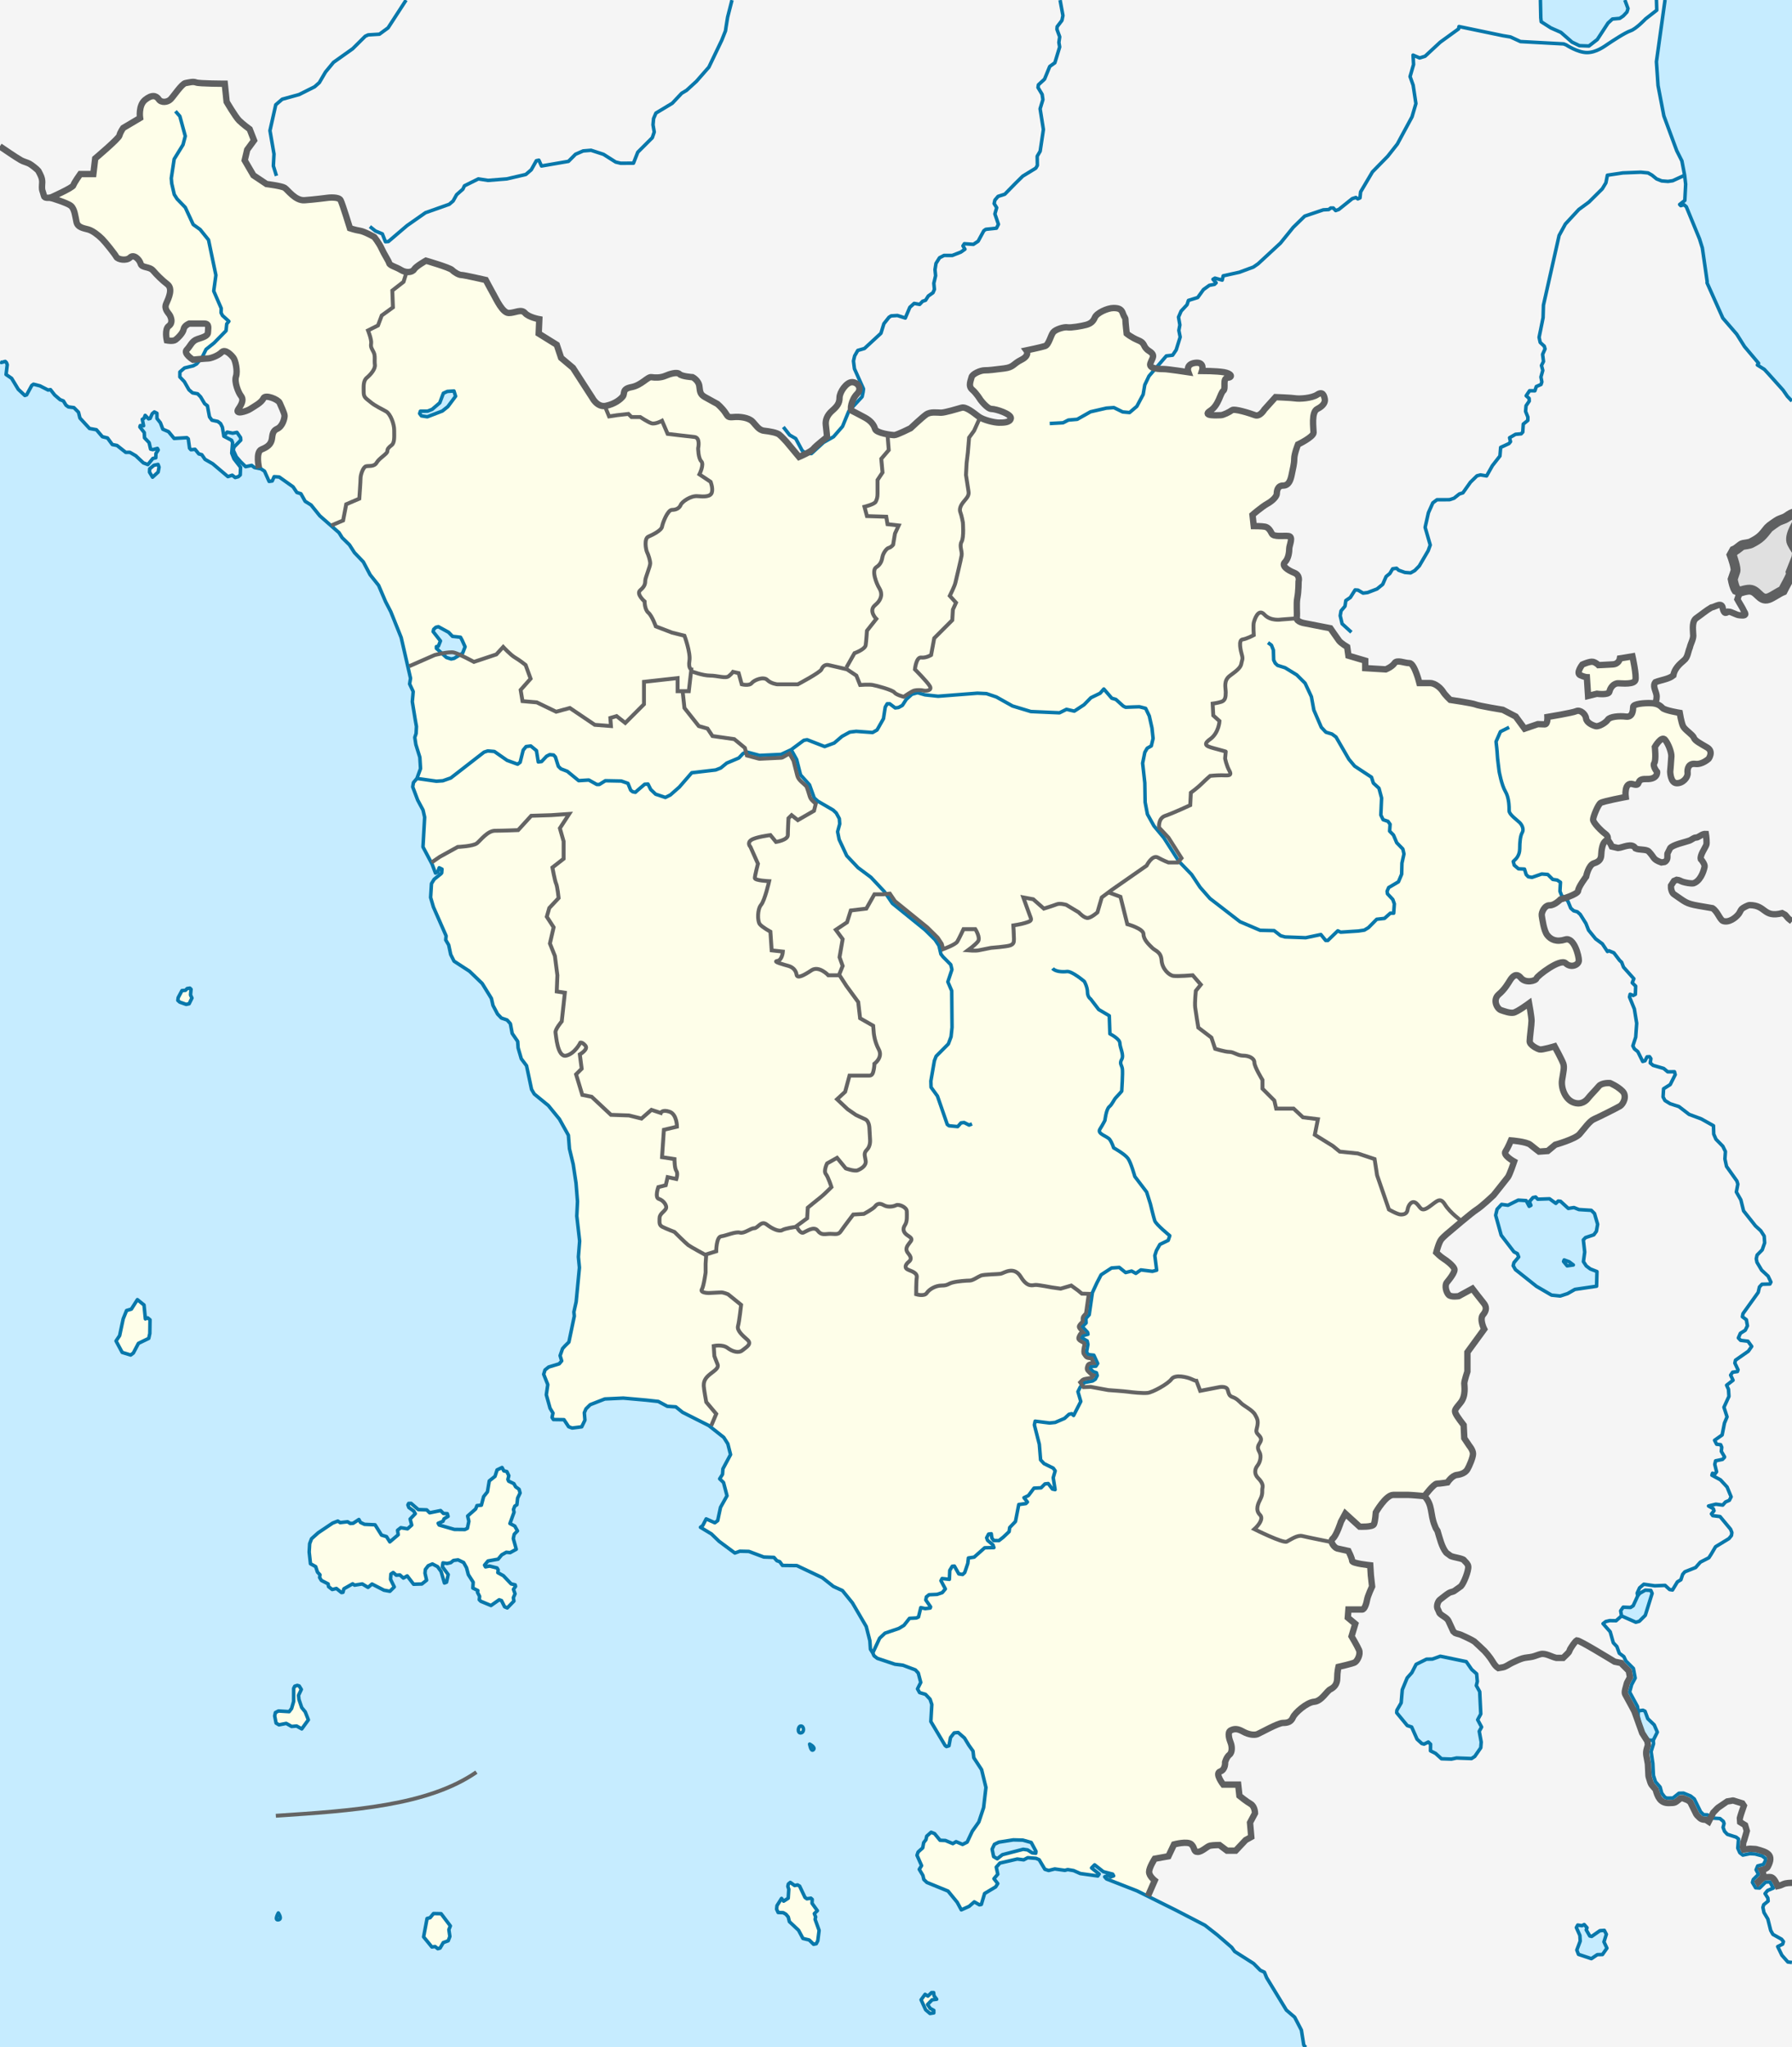 <?xml version="1.0" encoding="utf-8"?>
<!DOCTYPE svg PUBLIC "-//W3C//DTD SVG 1.1//EN" "http://www.w3.org/Graphics/SVG/1.1/DTD/svg11.dtd">
<svg version="1.1" id="Tuscany" xmlns="http://www.w3.org/2000/svg" xmlns:xlink="http://www.w3.org/1999/xlink" x="0px" y="0px"
	 width="719.247px" height="821.509px" viewBox="0 0 719.247 821.509" enable-background="new 0 0 719.247 821.509"
	 xml:space="preserve">
<rect fill-rule="evenodd" clip-rule="evenodd" fill="#F5F5F5" width="719.247" height="821.509"/>
<path fill-rule="evenodd" clip-rule="evenodd" fill="#FEFEE9" d="M103.964,187.841c0,0-1.5-6.5,1-7.5s3.5-2,4-3.5s0-3.75,2.25-4.75
	s3-4.25,3-5.25s-1.5-4-2-5.25s-5.75-3.5-6.5-1.75s-3.75,3.25-5.25,4.25s-6.5,2.5-4.75,0s2-4,1-5.25s-2.75-5.5-2-7.75
	s-0.25-6.5-1-7.5s-3.25-3.75-4.75-2.25s-4.5,2.5-5.5,2.5s-6,0.5-6,0.5s-4-2.5-2.5-4s2-3.5,4.25-4.25s4.25-1.25,4.25-2.75
	s0.75-3.5-1.5-3.5s-6,0-6,0s-2,0.75-2.25,2.25s-2.25,3.5-3.25,4.25s-3.5,0.25-3.5,0.25s-1-4.5,0.75-5.75s1-3.25,0.5-4.25
	s-2.5-2.5-1.5-4.75s2.75-6,0.5-7.75s-4.25-3.75-5.75-5.5s-4.5-1-5-2.75s-2.75-4-4.25-2.5s-5,0.75-5.5-0.25s-4.25-5.75-5.75-7.25
	s-3.75-3.25-5.5-3.75s-4.25-0.75-4.75-3s-0.75-5.25-2.25-6.5s-8.25-3.25-8.25-3.25s9-4,9.25-5s2.75-4.5,2.75-4.5h5.25l0.75-6.25
	c0,0,9.5-8,9.75-9.25s1.5-3,1.5-3l6.75-4c0,0-0.75-5,2-7.25s4.5-1.75,5.5-0.25s3.5,1.25,4.75,0s4.5-6.25,6-6.5s3-0.75,4.25-0.25
	s11.5,0.5,11.5,0.5l0.75,7.25c0,0,3.5,6,5,7.5s4.25,3.5,4.25,3.5l1.75,4.5l-2.75,3.75l-1,4.25l3.5,6l5.25,3.5c0,0,6,0.75,7.25,1.5
	s4.25,5.25,8,5s9.5-1,9.5-1s4.25-0.5,5,1s3.75,11.25,3.75,11.25s2.25,0.75,4,1s5.75,2.5,5.75,2.5s2,2.5,3,4.75s2.75,4.75,3,5.75
	s2.75,1.5,4.75,2.75s4.5,1,5.25-0.25s4.75-3.5,4.75-3.5s9.5,2.75,10.5,3.75s2.75,2,3.75,2s9.75,2,9.75,2s2.25,4.25,3.25,6
	s3.5,7.25,6,7.25s5-1.75,6.5,0s5.75,2.5,5.75,2.5l-0.25,5.75l7.25,4.5l1.75,5.25l4.75,4l5,7.75l2.75,4.25c0,0,2,4,5.5,3.25
	s5.75-2.5,6.75-3.75s-0.5-3,3.5-3.75s6.5-4.25,8-4s3.75,0.25,5.5-0.5s4.75-1.75,5.75-0.75s5.25,1.25,5.25,1.25s2.5,1.25,2.75,3.75
	s0.5,3.25,2.25,4.25s5,2.75,5,2.75s1.75,1.5,3,3.25s1,2.25,3.5,2s6,0.25,7.5,1.75s2.5,3.5,4.75,3.75s5,0.75,6,1.5s3,3,3,3l5,6
	c0,0,4.75-2,5.75-3.25s5.5-4.75,5.5-4.75s-0.25-2.75-0.5-4.75s0.5-4,2.5-5.75s3-3,3-5.25s2.75-6.25,5-6.25s4.25,2.5,2,4.75
	s-3,6.5-2,6.75c0,0,3,1.5,5.25,2.75s3.5,2.75,4,4.5s6.75,2.5,7.75,2.5s6.5-2.75,6.5-2.75s4.5-4.25,6.25-5.5s4.5-0.75,6-0.75
	s6.5-1.5,8.25-2s4.75,2,6.75,3.5s6.5,2.5,8.25,2.5s4.5,0,4.75-1.75s-6-3.75-7.75-3.75s-4.5-3.75-4.5-3.75s-1.5-2.5-3.25-4
	s-0.5-3.75-0.25-5s3.5-2.75,5.25-2.75s3.75-0.25,7.75-0.75s3.5-1.75,7-3.5s2-3.75,2-3.75s6-1.25,7.5-1.75s2.25-4.25,3.25-5.5
	s4.5-2.25,5.75-2s5.75-0.5,7.5-1s2.75-1.25,3.5-3s5-3.75,7.5-3.75s3.25,0.75,3.75,2.25s1,1.5,1,2.5s0.5,5.5,0.5,5.5
	s1.75,1.5,4.75,2.75s1.5,2.5,4.25,4.25s1.25,2.75,0.5,5s4,2.25,5.5,2.25s9.75,1.25,9.75,1.25s-1.25-3.25,2.75-3.75
	s2.75,3.25,2.75,3.25s5.75,0,8.75,0.5s3.75,2,1.5,2.25s-0.5,4.25-1.75,5.25s-1.75,5.75-5.25,8s3.25,1.75,4.25,1.75s3.5-1.25,4.5-2
	s7.25,1.25,9.25,2s3.75-2.25,3.75-2.25l4.5-5c0,0,6.5,0.25,8,0.5s6.5,0,8.75-1.5s2.75,0.5,3,1.75s-0.5,2.75-3,4s-1.5,7.75-1.5,9.5
	s-6.25,4.75-6.25,4.75s-1.5,3.75-1.5,5.75s-0.5,3.75-1,6.25s-1.25,4.5-3.5,4.5s-2.5,2.25-2.5,3.25s-1.5,2.75-3.75,4s-6,4.5-6,4.5
	l0.5,4.5c0,0,3.25,0,4.5,0.25s2,1.25,2.75,2.75s4.75,0.75,6.75,1s0.25,3.75,0.25,5s-0.25,4-1.75,5.5s1.25,3.25,3.75,4.25
	s1.75,3.5,1.75,3.5s0,4-0.5,6.5s0,6.25-0.25,8s3.25,2.25,3.25,2.25l10.25,2c0,0,2.75,4,3.5,5s3.25,2.5,3.25,2.5l0.5,3.5l6.75,2v3
	l8.25,0.5c0,0,2.5-1,3.5-2.5s4,0,6,0s4,8,4,8s2,0,4.25,0s4.5,2.25,5.25,3.5s2.848,3.234,2.848,3.234s8.959,1.313,10.191,1.857
	c1.231,0.543,10.932,2.133,10.932,2.133l5.16,2.682l3.582,4.878l5.316-1.815c0,0,1.499,0.052,2.748,0.096
	c1.25,0.043,1.104-2.963,1.104-2.963s10.063-1.65,11.589-2.347c1.525-0.697,3.713,1.13,3.901,2.888
	c0.189,1.758,2.652,2.844,3.893,3.138c1.24,0.293,4.05-1.359,4.843-2.583c0.793-1.223,4.558-1.592,7.298-1.246
	c2.739,0.346,2.844-2.652,2.888-3.901c0.043-1.25,4.559-1.592,7.057-1.505c2.499,0.087,3.722,0.88,4.686,1.915
	c0.965,1.034,6.935,1.993,6.935,1.993s0.618,3.773,1.315,5.299s3.884,3.388,4.34,4.654s2.67,2.345,5.366,3.939
	c2.696,1.595,0.593,4.523,0.593,4.523s-2.586,2.412-5.325,2.065c-2.74-0.346-3.318,1.886-3.129,3.643
	c0.189,1.758-1.897,4.187-4.396,4.099c-2.499-0.087-2.591-4.593-2.591-4.593s0.416-4.738,0.468-6.237
	c0.053-1.499-1.083-4.791-2.521-6.592c-1.438-1.801-4.102,2.858-4.102,2.858s0.566,5.273-0.227,6.496
	c-0.793,1.223,1.127,3.542,1.127,3.542s0.395,3.016-4.352,2.85c-4.747-0.166-1.613,3.196-5.326,2.065
	c-3.712-1.13-2.932,5.151-2.932,5.151s-9.064,1.685-10.089,2.399c-1.026,0.715-2.94,5.401-2.984,6.65
	c-0.043,1.25,3.341,4.62,4.805,5.671s1.42,2.301,0.145,3.007s-1.639,3.945-1.691,5.444c-0.052,1.499-0.596,2.731-2.87,3.402
	c-2.275,0.671-3.19,5.392-3.19,5.392s-3.146,4.143-3.199,5.642s-7.126,3.503-7.126,3.503s-2.336,2.42-4.335,2.35
	c-1.999-0.07-3.353,2.885-3.146,4.143c0.206,1.258,0.79,6.032,2.228,7.833c1.438,1.801,3.652,2.879,7.193,1.752
	c3.542-1.127,5.52,6.697,5.458,8.445c-0.061,1.749-3.111,3.144-5.29,1.066c-2.179-2.078-11.435,5.104-11.72,6.094
	c-0.285,0.991-4.326,2.101-6.246-0.218s-3.489-0.372-4.282,0.851s-2.112,3.696-4.689,5.857c-2.5,2.25-0.5,5.75,1,6.25s3.5,1.25,5,1
	s6.25-3.75,6.25-3.75s1,5.5,1,7s-0.75,6.75-0.75,8.25s3,3,4,3.25s6-1.25,6-1.25s3,5.5,3.5,7s0,3.25-0.5,6.5s1.25,7.75,4.5,9
	s5.25-0.75,6-1.75s3-3.25,4.25-4.75s4.5-1.25,4.5-1.25s3,1.25,5,3.25s0.25,5.25-1,6s-8.75,4.5-10.5,5.25s-4,4-5.75,6
	s-9.75,4.25-9.75,4.25l-3,2.5l-3.5,0.25c0,0-2-1.5-3.5-2.75s-7.75-1.75-7.75-1.75s-1.25,3-2.25,4.5s3.5,4,3.5,4s-1.75,5.25-2.5,6.25
	s-5.75,7.25-5.75,7.25s-4.75,4.5-6.75,5.75s-10.75,8.75-10.75,8.75s-2.5,2-3.5,3.25s-2,5.25-2,5.25s1.75,1.75,3,2.5
	s3.75,2.75,4.25,4s-2,4.25-3,5.5s-0.25,4,0.75,5s4,0.5,4,0.5l5.5-3c0,0,3.25,4.25,4.5,5.75s1.25,3-0.25,4.75s0.5,5.75,0.5,5.75
	l-6.75,9.25v7.75c0,0-1.25,3.75-1.25,4.75s0.75,5-1.5,7.75s-2.5,3-2,4.25s3.25,4.75,3.25,4.75l0.25,5.25l2,3c0,0,1.5,1.75,1.5,3.25
	s-1.5,5-2.25,6.25s-2.25,2-4.25,2.25s-3.75,3-3.75,3s-3,0.5-4.25,0.5s-5,5-5,5s-5.25-0.5-6.5-0.5s-3,0-6,0s-7,7-7,7
	s-0.25,3.5-0.75,4.75s-5.75,1-5.75,1l-5.75-5.25l-1.75,3.25c0,0-1.75,5.5-3.25,6.75s0.75,3.75,1.75,4s4.5,1,4.5,1s1.5,3,1.5,4
	s7.25,1.75,7.25,1.75l0.25,4l0.5,4.5c0,0-1.75,3.75-2,5.25s-1,4-2,4s-5.5,0-5.5,0l-0.25,3.25l3,2.5l-1.5,5c0,0,2.25,3.75,3,5.5
	s-0.75,4.5-1.75,5s-6.5,1.75-6.5,1.75s-0.5,2-0.5,4.5s-1.25,3.75-2.75,4.5s-3.5,4.75-6.5,5s-7.75,4.5-8.5,6.25s-2,2.25-4,2.25
	s-9,4-10.25,4.5s-3.5,0.25-5.75-1s-3.5-1.25-5-0.5s-0.5,3.75,0,5s0.75,3.75-0.5,4.75s-1.75,3-1.75,3s0.25,3-2,3.75
	s1.25,5.25,1.25,5.25h6l0.5,4.5c0,0,2.75,2.25,4.5,3.25s1.75,3.75,1.75,3.75l-2,3.75l0.5,5.75l-2.25,1.25l-4,4.25h-3.5l-3-2.25
	c0,0-2.5,0-3.75,0.25s-3.25,2.5-5,2.5s-1-1.5-2.5-3s-7,0-7,0l-2.25,4.75l-5.5,1c0,0-2.25,3.5-2.25,5.25s2.25,3.5,2.25,3.5
	l-2.734,6.25l-26.516,50.75h-415v-529L103.964,187.841z"/>
<path fill="#E0E0E0" d="M715.545,236.985c-1.829,0.75-4.095,2.486-5.732,3.042c-3.672,1.247-4.299-3.894-8.267-3.384
	c-1.046,0.135-2.18,0.434-3.184,0.761l-1.534-0.694c-0.688-1.04-1.171-3.085-1.395-4.278l1.091-3.204
	c0.401-1.178-1.133-5.577-1.505-6.559l0.918-1.663c1.559-0.641,2.679-2.164,3.66-2.358c0.97-0.191,2.461-0.305,3.315-0.741
	c3.598-1.839,4.359-2.799,6.844-5.961c0.362-0.46,3.422-2.567,3.964-2.853c0.808-0.425,1.768-0.674,2.604-1.055
	c0.915-0.417,1.677-1.154,2.542-1.568l0.38-0.167v7.935c-0.333,1.056-0.479,2.071-0.291,2.946c0.047,0.216,0.15,0.486,0.291,0.785
	v10.26l-0.532,1.341l0.207,0.656C718.052,232.55,716.646,234.765,715.545,236.985z"/>
<path fill-rule="evenodd" clip-rule="evenodd" fill="#FEFEE9" d="M635.088,266.667c0,0-2.621,3.411-0.898,4.221
	s2.722,0.846,2.722,0.846l0.488,7.521l3.533-0.877c0,0,4.729,0.666,5.032-0.825s1.621-3.445,3.62-3.375
	c1.999,0.069,6.237,0.468,6.798-1.264c0.561-1.731-1.167-9.546-1.167-9.546l-5.032,0.825c0,0-0.328,2.24-2.835,2.402
	s-5.764,0.299-5.764,0.299s-0.965-1.034-2.205-1.328C638.139,265.273,635.088,266.667,635.088,266.667z"/>
<path fill-rule="evenodd" clip-rule="evenodd" fill="#C6ECFF" d="M324.964,699.841c0,0,0.5,3.25,1.5,2.25
	S324.964,699.841,324.964,699.841z M321.464,692.591c-1.25,0-1.5,3,0,2.75S322.714,692.591,321.464,692.591z M111.714,767.591
	c0,0-1.75,3,0,2.75S111.714,767.591,111.714,767.591z M0,145.2l0.538,0.245l1.564-0.419l0.482,0.457l0.331,0.864l-0.482,3.928
	l2.232,1.53l2.673,4.421l2.638,2.463l0.703-0.238l2.067-3.793l0.696-0.486l2.611,0.666l3.259,1.674l0.937-0.172l1.695,2.158
	l2.149,1.854l1.351,0.533l1.047,1.712l0.958,0.684l2.211,0.286l1.84,1.844l0.585,2.349l3.844,4.174l2.763,0.503l2.398,2.795
	l2.053,0.514l1.929,2.634l1.895,0.371l3.5,2.767l1.654-0.02l2.377,1.378l3.031,2.852l1.819,0.685l2.005-2.453l1.178-0.257
	l0.055-1.721l0.923-1.426l-0.324-0.618l-1.881,0.494l-0.868-0.228l-0.586-2.577l-1.84-1.939l-0.11-2.111l-1.764-2.243l0.152-0.552
	l0.537,0.02l0.799,0.038l-0.51-2.576l0.703-0.408l0.455-1.179l1.357,1.397l0.627-0.171l0.841-1.892l0.854-0.713l1.033,0.533
	l0.007,0.504l0.021,1.597l1.364,1.721l0.978,2.576l2.294,0.99l2.239,2.709l4.644-0.275l0.469-0.028l0.558,0.466l0.055,0.389
	l0.469,3.366l0.558,0.618l1.647-0.171l1.522,1.854l1.178,0.304l1.288,1.863l3.087,1.769l6.118,5.172l1.723-0.57l0.647,0.504
	l0.544,0.428l1.254-0.333l0.778-0.713l0.117-3.062l-2.639-3.413l-0.896-2.263l0.338-4.241l-0.4-0.931l-3.093-1.607l0.537-0.675
	l0.779-0.988l2.211,0.438l1.722-0.333l1.447,2.101l0.089,1.018l-1.522,1.559l-1.192,1.217l-0.303,1.256l0.282,0.609l0.93,2.043
	l1.757,2.016l1.991,1.939l0.647-0.132l1.784-0.371l1.109,0.855l2.604,0.513l1.427,0.932l0.579,1.284l1.274,2.842l1.254-0.171
	l0.765-1.73l1.048,0.066l0.999,0.067l0.868,0.617l1.998,1.417l2.68,1.901l1.523,2.263l1.633,0.515l1.708,3.051l2.37,1.464
	l3.507,4.354l0.668,0.581l6.304,5.533l0.716,0.627l0.207,0.324l1.068,1.701l2.935,2.872l1.998,3.119l3.569,3.727l2.722,5.145
	l3.41,4.277l1.171,2.729l1.64,3.833l2.074,3.983l1.984,4.935l2.191,5.448l3.755,16.353l-0.365,2.273l1.433,3.051l-0.124,1.559
	l-0.228,2.511l1.158,7.13l0.496,2.814l-0.131,2.824l-0.531,1.569l0.434,2.861l1.591,5.116l0.276,4.545l-1.447,3.936l-1.392,1.654
	l-0.296,1.731l1.998,5.305l2.04,3.793l0.104,0.191l0.062,0.275l0.592,2.615l-0.675,11.922l3.652,6.864l1.357,3.604l0.93-0.484
	l0.572-1.625l1.123,0.542l-0.124,1.512l-0.227,0.294l-2.797,2.273l-1.075,1.73l-0.345,5.571l1.123,3.833l1.302,2.956l3.79,8.604
	l-0.145,1.645l1.185,2.025l0.813,3.832l0.668,1.321l0.186,0.371l0.489,0.969l0.744,0.486l1.261,0.817l1.591,1.037l2.57,1.672
	l0.193,0.182l4.919,4.734l3.707,6.009l0.641,2.815l1.819,3.442l1.564,1.635l2.26,0.761l1.261,1.397l0.104,0.238l0.441,2.387
	l0.255,1.379l2.205,3.194l0.027,0.419l0.145,2.167l1.274,4.383l2.115,2.805l2.005,9.479l1.103,1.873l5.622,4.593l4.458,5.457
	l3.61,6.484l0.42,5.411l1.509,6.255l1.13,7.521l0.586,7.368l-0.076,1.703l-0.2,4.174l1.144,10.03l-0.503,6.351l0.393,4.079
	l0.021,0.229l-0.282,2.956l-1.027,10.763l-0.909,4.079l0.165,1.645l-2.177,10.439l-1.537,1.502l-0.999,1.104l-0.985,2.823
	l0.634,2.111l-0.655,0.771l-0.345,0.409l-4.237,1.284l-1.46,1.179l-0.531,1.73l1.647,4.146l-0.593,4.079l1.254,4.506l0.248,0.895
	l1.171,1.949l-0.372,1.73l0.544,0.855l4.244,0.058l1.516,2.282l0.352,0.531l1.392,0.542l3.858-0.494l1.295-2.671l-0.193-2.32
	l-0.055-0.657l0.083-0.189l0.6-1.388l1.688-1.654l5.856-2.292l7.406-0.353l9.191,0.817l4.864,0.533l3.638,1.949l3.396,0.218
	l2.708,2.187l10.513,5.305l5.174,4.089l0.854,0.675l0.179,0.285l1.447,2.292l0.165,0.646l0.069,0.267l0.103,0.408l0.717,2.824
	l0.042,0.171l-3.066,5.724L290,591.586l-1.151,1.806l1.55,1.483l1.398,5.325l-2.604,4.63l-1.137,5.333l-1.15,0.866l-3.473-1.559
	l-1.377,2.671l-0.917,0.704l3.596,2.176l0.799,0.476l3.086,2.977l6.325,4.687l1.998-0.713l3.617,0.077l6.008,2.252l4.079,0.153
	l1.158,1.331l1.157,0.39l1.082,1.493l5.767,0.066l10.238,4.858l4.464,3.518l3.617,1.654l4.003,4.936l5.54,9.479l1.46,5.723
	l0.227,3.375l0.923,1.492l0.538,1.17l1.309,1.017l7.062,2.358l3.225,0.399l4.995,1.883l1.15,1.255l0.992,3.766l-1.302,2.585
	l0.841,1.493l2.377,0.704l1.839,1.969l0.689,2.11l-0.345,6.084l-0.042,0.742l5.739,9.641l0.538,0.399l0.992-0.313l0.62-3.291
	l1.46-1.873l1.612-0.162l2.528,2.205l1.757,2.9l0.269,0.38l1.413,1.979l0.117,1.008l0.186,1.654l2.515,3.841l0.62,0.951l0.365,1.492
	l1.378,5.648l-0.93,8.062l-1.929,5.799l-2.604,3.67l-2.074,4.392l-1.839,0.933l-2.604-1.104l-1.302,0.779l-2.983-1.254l-2.143-0.085
	l-2.211-2.671l-1.378-0.552l-1.764,1.569l-0.31,1.406l-0.917,1.179l-0.386,2.111l-1.839,1.645l-0.455,1.331l1.646,3.728l0.186,0.427
	l-0.923,1.493l1.454,2.425l0.379,1.645l1.226,1.179l8.481,3.461l3.666,4.478l1.674,3.062l2.528-1.132l0.606-0.275l2.067-1.797
	l2.067,1.188l0.765-0.162l1.309-4.382l4.437-2.653l0.841-1.331l-1.523-1.96l1.537-1.797l-0.606-2.823l1.454-1.645l6.965-1.626
	l2.604,0.323l1.605-0.855l3.072,0.238l0.221,0.009l1.295,0.562l2.287,3.841l1.523,0.484l2.453-0.618l4.051,0.56l1.15-0.304
	l2.37,0.399l2.673,1.188l7.027,0.979l0.538-0.789l-3.045-2.443l1.227-1.246l1.653,1.302l1.854,1.455l3.748,0.97l0.379,0.704
	l-1.075,0.389l-1.144-0.56l-1.378,0.542l0.758,0.866l12.215,4.772l3.677,1.828l11.646,5.788l11.961,6.198l4.946,3.87l5.767,4.982
	l1.212,1.664l7.606,4.84l2.653,2.681l1.674,0.799l0.896,2.206l7.917,12.997l3.334,2.853l0.606,1.16l2.095,4.032l0.944,5.971
	l0.781,0.918H0V145.2z M141.542,635.521l0.778,0.542l3.073-0.495l2.322,1.388l1.599-1.35l4.795,2.473l2.384,0.438l1.757-1.74
	l-1.495-3.042l0.138-2.12l0.917-0.628l1.24,1.084l1.461-0.094l1.398,1.246l1.529-0.875l2.57,3.346l3.307-0.104l0.179-0.144
	l1.729-1.368l-0.641-2.814l0.138-1.483l1.144-1.503l1.688-0.722l2.081,1.083l1.405,1.95l1.344,4.61l0.848-0.323l0.668-3.062
	l-2.335-3.12l0.213-1.568l1.695,0.229l1.461-0.333l1.068-0.866l1.846-0.247l2.239,1.074l1.171,2.11l0.523,2.007l0.193,0.731
	l1.95,3.043l-0.138,2.348l2.005,1.008l-0.145,0.704l0.854,1.635l-0.138,1.341l0.62,0.618l4.085,1.703l3.287-2.301l0.923,0.313
	l1.254,2.491l1.075,0.466l2.673-2.758l-0.241-1.332l0.683-1.578l-0.627-1.798l0.834-1.179l-0.159-0.626l-1.612-0.38l-2.101-2.216
	l-0.999-1.055l-2.239-1.236l0.145-1.104l-0.468-0.779l-3.004-0.76l-1.619,0.322l-0.386-0.704l1.371-1.654l4.072-0.731l1.447-1.74
	l1.839-1.026l1.543,0.142l2.453-1.35l-1.185-4.297l0.372-1.731l1.302-1.339l-1.095-1.95l-1.929-1.008l1.233-3.395l0.427-1.16
	l-0.241-1.093l0.531-1.341l0.848-0.552l0.289-2.671l0.985-2.043l-0.4-1.483l-1.392-1.008l-0.703-1.255l-2.087-0.999l-0.31-0.704
	l0.372-1.493l-0.786-1.645l-1.233-0.304l-0.703-1.331l-1.998,0.959l-0.827,2.587l-2.301,1.825l-0.737,4.392l-1.523,1.892
	l-0.902,3.452l-0.882,0.085l-0.889,0.086l-0.523,1.339l-3.217,2.844l0.482,2.11l-0.592,2.824l-0.999,0.485l-4.237-0.047
	l-6.098-1.759l-0.386-0.704l1.915-0.79l0.455-1.026l1.605-0.959l-0.317-1.085l-1.536-0.067l-1.165-1.168l-4.382,0.893l-1.171-1.168
	l-2.949-0.104l-0.44-0.02l-2.873-2.482l-1,0.01l-0.303,0.626l0.393,1.018l1.943,1.398l0.627,1.083l-2.06,2.139l0.634,2.425
	l-1.681,1.503l-2.694-0.447l-1.302,1.026l0.248,1.806l-3.362,2.853l-1.33-2.111l-2.005-0.608l-2.583-4.126l-4.238-0.191
	l-1.619-0.769l-0.634-1.17l-2.294,1.512l-1.15,0.085l-1.089-0.693l-2.997,0.342l-0.93-0.618l-2.074,0.808l-5.808,3.897l-2.667,2.387
	l-0.751,1.968l-0.193,3.366l0.517,4.696l2.088,1.15l0.716,2.196l1.013,1.083l-0.145,1.094l0.709,1.169l2.701,1.389l0.166,1.093
	l1.475,1.16l1.688-0.409l2.019,1.625l0.613-0.085l0.372-1.417L141.542,635.521z M121.121,693.737l2.646-3.632l-1.261-3.204
	l-1.406-1.71l-1.109-3.271l-0.172-1.654l1.123-2.358l-0.854-1.398l-0.771-0.227l-0.999,0.322l-0.448,0.866l-0.013,5.248
	l-0.813,2.833l-0.986,1.265l-4.299-0.266l-1.219,0.646l-0.29,1.332l0.565,2.89l0.585,0.352l0.579,0.342l2.907-0.58l2.157,1.226
	l1.998-0.18L121.121,693.737z M61.229,191.48l2.246-2.063l0.365-1.969l-0.406-1.093l-1.647,0.342l-1.708,1.426l-0.062,1.341
	L61.229,191.48z M74.74,403.027l1.164-0.256l1.137-2.292l-0.565-1.246l0.2-2.272l-0.469-0.466l-1.088,0.171l-0.689,0.713
	l-1.398,0.104l-1.516,2.833l-0.145,1.104l0.785,0.693L74.74,403.027z M52.452,543.714l1.068-0.799l2.032-3.869l4.148-2.016
	l0.434-1.969l0.076-5.485l-0.937-0.77l-0.923,0.408l-0.544-5.562l-2.659-2.158l-2.418,3.794l-1.929,0.58l-1.343,3.309l-0.792,3.708
	l-0.648,3.051l-1.44,2.14l2.467,4.592L52.452,543.714z M326.55,780.162l1.075-0.227l0.606-1.179l0.53-4.155l-1.612-4.46l0.227-0.94
	l-0.537-1.332l1.226-1.179l-2.143-2.976l0.069-1.569l-0.53-0.476l-1.605,0.238l-0.765-0.542l-2.15-4.543l-0.84-0.476l-1.15,0.247
	l-1.757-1.255l-0.765,0.626l-0.227,0.941l0.386,1.17l-0.227,3.604l-1.833,1.179l-0.296-0.381l-0.544-0.713l-1.833,2.9l-0.145,1.417
	l0.613,1.332l2.06,0.076l1.075,0.626l0.916,1.094l0.462,1.873l3.672,3.452l1.764,3.289l2.521,0.618L326.55,780.162z
	 M175.714,781.931l0.917-0.247l1.282-2.197l1.977-0.722l0.675-1.73l-0.407-2.738l0.6-1.494l-3.707-4.905l-3.059-0.058l-1.357,1.654
	l-1.226,0.324l-1.385,7.378l3.32,4.05l1.295-0.172L175.714,781.931z M373.269,807.936l1.53-0.239v-1.017l-1.447-0.789l-1.067-1.559
	l1.832-1.883l1.833-0.229l-1.068-1.417l-0.152-1.254h-0.84l-1.454,1.407l-1.144-0.704l-1.598,2.187l1.826,4.002L373.269,807.936z"/>
<polygon fill="#C6ECFF" points="719.247,160.972 717.414,159.059 715.644,156.521 709.773,149.979 708.154,148.229 705.35,146.451 
	705.833,145.757 700.197,139.074 697.048,134.082 691.481,127.636 685.928,115.237 685.143,113.487 685.211,113.032 
	685.033,111.795 683.269,99.521 682.139,95.889 676.82,82.948 675.883,82.151 674.616,82.521 674.147,82.046 676.228,80.43 
	676.565,73.926 676.152,70.323 675.056,64.58 672.982,60.472 667.822,46.516 665.48,34.326 665.294,31.569 664.832,24.762 
	668.285,0 719.247,0 "/>
<polyline fill-rule="evenodd" clip-rule="evenodd" fill="none" stroke="#0978AB" stroke-width="1.417" stroke-linejoin="round" stroke-miterlimit="3.864" points="
	0.025,145.211 0.538,145.444 2.102,145.025 2.584,145.482 2.915,146.346 2.433,150.274 4.665,151.804 7.338,156.225 9.977,158.688 
	10.68,158.45 12.747,154.657 13.442,154.171 16.053,154.837 19.312,156.511 20.25,156.339 21.944,158.497 24.094,160.351 
	25.444,160.884 26.491,162.596 27.449,163.28 29.661,163.566 31.5,165.41 32.086,167.758 35.93,171.933 38.693,172.436 
	41.091,175.231 43.144,175.745 45.073,178.379 46.968,178.75 50.467,181.517 52.121,181.497 54.498,182.875 57.53,185.728 
	59.348,186.413 61.353,183.959 62.531,183.702 62.586,181.981 63.51,180.556 63.186,179.938 61.305,180.432 60.437,180.204 
	59.851,177.627 58.011,175.688 57.901,173.577 56.138,171.333 56.289,170.781 56.827,170.801 57.626,170.838 57.116,168.262 
	57.819,167.854 58.273,166.675 59.631,168.072 60.258,167.901 61.098,166.009 61.952,165.296 62.986,165.829 62.993,166.333 
	63.014,167.93 64.378,169.65 65.356,172.227 67.65,173.216 69.889,175.925 74.533,175.65 75.001,175.622 75.56,176.087 
	75.615,176.477 76.083,179.843 76.641,180.46 78.288,180.289 79.811,182.143 80.989,182.447 82.277,184.311 85.364,186.08 
	91.481,191.251 93.204,190.681 93.852,191.185 94.396,191.613 95.65,191.281 96.428,190.568 96.545,187.506 93.907,184.093 
	93.011,181.83 93.349,177.589 92.949,176.658 89.856,175.051 90.393,174.375 91.172,173.387 93.383,173.825 95.105,173.492 
	96.552,175.592 96.642,176.61 95.119,178.168 93.927,179.386 93.624,180.642 93.907,181.25 94.837,183.293 96.594,185.31 
	98.585,187.249 99.232,187.117 101.017,186.746 102.126,187.601 104.73,188.114 106.157,189.046 106.735,190.33 108.01,193.172 
	109.264,193.001 110.028,191.271 111.076,191.338 112.075,191.405 112.943,192.022 114.941,193.439 117.621,195.34 119.144,197.603 
	120.776,198.117 122.485,201.168 124.855,202.632 128.362,206.987 129.03,207.568 135.334,213.101 136.051,213.728 136.257,214.052 
	137.326,215.753 140.26,218.625 142.258,221.744 145.827,225.47 148.549,230.615 151.959,234.892 153.13,237.621 154.77,241.453 
	156.844,245.437 158.828,250.371 161.019,255.819 164.774,272.172 164.409,274.445 165.842,277.497 165.718,279.056 165.49,281.566 
	166.648,288.697 167.144,291.511 167.013,294.335 166.482,295.904 166.917,298.765 168.508,303.881 168.784,308.426 
	167.336,312.361 165.945,314.016 165.648,315.747 167.646,321.052 169.686,324.845 169.79,325.036 169.852,325.311 170.444,327.926 
	169.769,339.849 173.42,346.713 174.777,350.316 175.708,349.832 176.279,348.207 177.402,348.749 177.278,350.26 177.051,350.554 
	174.254,352.827 173.179,354.557 172.834,360.128 173.958,363.961 175.26,366.917 179.049,375.521 178.904,377.167 180.089,379.192 
	180.902,383.024 181.571,384.345 181.757,384.716 182.246,385.685 182.99,386.171 184.251,386.988 185.842,388.025 188.412,389.697 
	188.605,389.879 193.524,394.613 197.231,400.622 197.872,403.437 199.69,406.879 201.254,408.514 203.514,409.275 204.775,410.672 
	204.878,410.91 205.319,413.296 205.574,414.675 207.779,417.869 207.807,418.288 207.951,420.456 209.226,424.839 211.341,427.644 
	213.346,437.123 214.448,438.995 220.07,443.588 224.528,449.045 228.138,455.529 228.558,460.94 230.067,467.195 231.197,474.716 
	231.783,482.084 231.707,483.787 231.507,487.961 232.651,497.992 232.147,504.342 232.541,508.421 232.561,508.65 232.279,511.606 
	231.252,522.369 230.343,526.448 230.508,528.093 228.331,538.532 226.794,540.035 225.795,541.138 224.81,543.961 225.444,546.072 
	224.79,546.843 224.445,547.251 220.208,548.535 218.748,549.714 218.217,551.444 219.864,555.59 219.271,559.668 220.525,564.174 
	220.773,565.069 221.944,567.018 221.572,568.749 222.116,569.604 226.36,569.661 227.876,571.943 228.228,572.475 229.62,573.017 
	233.478,572.523 234.773,569.852 234.58,567.531 234.525,566.875 234.607,566.685 235.207,565.297 236.895,563.643 242.751,561.352 
	250.157,560.999 259.348,561.816 264.212,562.349 267.85,564.298 271.247,564.517 273.955,566.704 284.468,572.009 289.642,576.098 
	290.497,576.773 290.675,577.058 292.123,579.349 292.288,579.996 292.356,580.262 292.459,580.67 293.176,583.495 293.218,583.666 
	290.152,589.39 290,591.586 288.85,593.392 290.4,594.875 291.798,600.2 289.194,604.83 288.057,610.164 286.907,611.029 
	283.434,609.47 282.057,612.142 281.14,612.846 284.736,615.022 285.536,615.498 288.622,618.474 294.947,623.161 296.945,622.448 
	300.562,622.524 306.57,624.777 310.648,624.93 311.806,626.26 312.963,626.65 314.045,628.143 319.812,628.209 330.05,633.068 
	334.514,636.585 338.131,638.24 342.134,643.175 347.674,652.655 349.134,658.377 349.361,661.753 350.285,663.245 350.822,664.415 
	352.131,665.432 359.193,667.791 362.417,668.19 367.413,670.073 368.563,671.328 369.555,675.093 368.253,677.678 369.094,679.171 
	371.471,679.875 373.31,681.843 373.999,683.954 373.654,690.038 373.613,690.78 379.352,700.421 379.89,700.82 380.882,700.507 
	381.502,697.217 382.962,695.344 384.575,695.183 387.103,697.388 388.86,700.288 389.128,700.667 390.541,702.646 390.658,703.654 
	390.844,705.308 393.359,709.149 393.979,710.1 394.344,711.592 395.722,717.241 394.792,725.303 392.863,731.102 390.258,734.772 
	388.185,739.165 386.345,740.097 383.741,738.994 382.439,739.773 379.456,738.519 377.313,738.434 375.102,735.762 373.723,735.21 
	371.959,736.779 371.649,738.186 370.733,739.365 370.347,741.476 368.508,743.121 368.053,744.452 369.7,748.179 369.886,748.606 
	368.962,750.099 370.417,752.523 370.795,754.168 372.021,755.348 380.502,758.809 384.168,763.286 385.842,766.348 
	388.371,765.216 388.977,764.94 391.044,763.144 393.111,764.332 393.875,764.17 395.185,759.788 399.622,757.135 400.462,755.805 
	398.939,753.845 400.476,752.048 399.87,749.225 401.323,747.58 408.289,745.954 410.893,746.277 412.499,745.421 415.571,745.659 
	415.792,745.668 417.087,746.23 419.374,750.071 420.897,750.556 423.35,749.938 427.401,750.498 428.551,750.194 430.921,750.593 
	433.595,751.782 440.622,752.761 441.159,751.972 438.114,749.529 439.34,748.284 440.994,749.585 442.847,751.04 446.595,752.01 
	446.974,752.714 445.899,753.103 444.756,752.543 443.377,753.084 444.136,753.95 456.351,758.723 460.028,760.551 471.673,766.339 
	483.634,772.537 488.581,776.407 494.348,781.39 495.56,783.053 503.166,787.893 505.819,790.574 507.493,791.373 508.389,793.578 
	516.305,806.575 519.639,809.428 520.246,810.587 522.34,814.62 523.284,820.59 524.081,821.526 "/>
<polyline fill-rule="evenodd" clip-rule="evenodd" fill="none" stroke="#0978AB" stroke-width="1.417" stroke-linejoin="round" stroke-miterlimit="3.864" points="
	668.29,-0.034 664.832,24.762 665.294,31.569 665.48,34.326 667.822,46.516 672.982,60.472 675.056,64.58 676.152,70.323 
	676.565,73.926 676.228,80.43 674.147,82.046 674.616,82.521 675.883,82.151 676.82,82.948 682.139,95.889 683.269,99.521 
	685.033,111.795 685.211,113.032 685.143,113.487 685.928,115.237 691.481,127.636 697.048,134.082 700.197,139.074 
	705.833,145.757 705.35,146.451 708.154,148.229 709.773,149.979 715.644,156.521 717.414,159.059 719.214,160.938 "/>
<polygon fill-rule="evenodd" clip-rule="evenodd" fill="none" stroke="#0978AB" stroke-width="1.417" stroke-linejoin="round" stroke-miterlimit="3.864" points="
	141.542,635.521 138.028,637.518 137.656,638.935 137.043,639.02 135.024,637.394 133.336,637.803 131.862,636.643 131.696,635.55 
	128.996,634.161 128.286,632.992 128.431,631.898 127.418,630.814 126.702,628.618 124.614,627.468 124.097,622.771 124.29,619.405 
	125.041,617.438 127.708,615.051 133.516,611.153 135.589,610.345 136.519,610.963 139.516,610.621 140.605,611.314 
	141.755,611.229 144.05,609.717 144.684,610.887 146.302,611.656 150.54,611.847 153.123,615.973 155.128,616.581 156.458,618.692 
	159.82,615.839 159.572,614.034 160.874,613.007 163.568,613.454 165.249,611.951 164.615,609.526 166.675,607.388 166.048,606.304 
	164.105,604.906 163.713,603.888 164.016,603.262 165.015,603.251 167.888,605.733 168.329,605.753 171.277,605.857 
	172.449,607.026 176.831,606.133 177.995,607.301 179.531,607.368 179.848,608.453 178.243,609.413 177.788,610.439 
	175.873,611.229 176.259,611.933 182.356,613.691 186.593,613.739 187.592,613.254 188.185,610.43 187.703,608.32 190.92,605.476 
	191.443,604.137 192.333,604.05 193.214,603.965 194.117,600.513 195.64,598.621 196.376,594.229 198.678,592.404 199.504,589.817 
	201.502,588.857 202.206,590.188 203.438,590.492 204.224,592.137 203.852,593.63 204.162,594.333 206.25,595.332 206.952,596.587 
	208.344,597.595 208.744,599.078 207.758,601.122 207.469,603.793 206.622,604.345 206.091,605.687 206.332,606.779 
	205.905,607.939 204.672,611.333 206.601,612.341 207.696,614.291 206.394,615.63 206.022,617.362 207.207,621.659 204.754,623.009 
	203.211,622.867 201.372,623.893 199.925,625.633 195.853,626.365 194.482,628.019 194.868,628.723 196.487,628.4 199.491,629.16 
	199.959,629.939 199.814,631.043 202.054,632.279 203.053,633.334 205.154,635.55 206.766,635.93 206.925,636.557 206.091,637.736 
	206.718,639.534 206.036,641.111 206.277,642.443 203.604,645.201 202.529,644.734 201.275,642.243 200.352,641.93 197.065,644.23 
	192.98,642.528 192.36,641.91 192.498,640.569 191.644,638.935 191.788,638.231 189.783,637.223 189.921,634.875 187.971,631.832 
	187.778,631.101 187.255,629.093 186.083,626.983 183.844,625.909 181.998,626.156 180.93,627.021 179.469,627.354 177.774,627.126 
	177.561,628.694 179.896,631.813 179.229,634.875 178.381,635.198 177.037,630.587 175.632,628.638 173.551,627.554 
	171.863,628.276 170.72,629.779 170.582,631.262 171.223,634.076 169.493,635.444 169.314,635.588 166.007,635.692 163.437,632.346 
	161.908,633.221 160.509,631.975 159.048,632.069 157.809,630.985 156.892,631.614 156.754,633.734 158.249,636.776 
	156.492,638.517 154.108,638.079 149.313,635.606 147.715,636.957 145.393,635.568 142.32,636.063 141.542,635.521 "/>
<polygon fill-rule="evenodd" clip-rule="evenodd" fill="none" stroke="#0978AB" stroke-width="1.417" stroke-linejoin="round" stroke-miterlimit="3.864" points="
	121.121,693.737 123.767,690.104 122.506,686.9 121.1,685.19 119.991,681.919 119.819,680.265 120.942,677.907 120.087,676.508 
	119.316,676.281 118.317,676.604 117.869,677.469 117.855,682.717 117.042,685.55 116.057,686.815 111.758,686.549 110.539,687.195 
	110.249,688.527 110.814,691.417 111.399,691.769 111.978,692.111 114.886,691.532 117.042,692.758 119.04,692.578 121.121,693.737 
	"/>
<polygon fill-rule="evenodd" clip-rule="evenodd" fill="none" stroke="#0978AB" stroke-width="1.417" stroke-linejoin="round" stroke-miterlimit="3.864" points="
	61.229,191.48 63.475,189.417 63.84,187.448 63.434,186.355 61.787,186.698 60.079,188.124 60.016,189.464 61.229,191.48 "/>
<polygon fill-rule="evenodd" clip-rule="evenodd" fill="none" stroke="#0978AB" stroke-width="1.417" stroke-linejoin="round" stroke-miterlimit="3.864" points="
	74.74,403.027 75.904,402.771 77.041,400.48 76.476,399.234 76.676,396.962 76.207,396.496 75.119,396.667 74.429,397.38 
	73.031,397.484 71.515,400.318 71.371,401.421 72.156,402.115 74.74,403.027 "/>
<polygon fill-rule="evenodd" clip-rule="evenodd" fill="none" stroke="#0978AB" stroke-width="1.417" stroke-linejoin="round" stroke-miterlimit="3.864" points="
	52.452,543.714 53.52,542.915 55.552,539.046 59.7,537.03 60.134,535.062 60.209,529.576 59.272,528.806 58.349,529.214 
	57.805,523.652 55.146,521.494 52.727,525.288 50.798,525.868 49.455,529.177 48.662,532.885 48.015,535.936 46.575,538.076 
	49.042,542.668 52.452,543.714 "/>
<polygon fill-rule="evenodd" clip-rule="evenodd" fill="none" stroke="#0978AB" stroke-width="1.417" stroke-linejoin="round" stroke-miterlimit="3.864" points="
	326.55,780.162 327.625,779.935 328.231,778.756 328.761,774.601 327.149,770.141 327.376,769.201 326.839,767.869 328.065,766.69 
	325.923,763.714 325.992,762.145 325.461,761.669 323.856,761.907 323.091,761.365 320.941,756.822 320.101,756.346 
	318.951,756.593 317.194,755.338 316.429,755.965 316.202,756.906 316.587,758.076 316.36,761.68 314.527,762.859 314.231,762.478 
	313.687,761.765 311.854,764.665 311.709,766.082 312.323,767.414 314.382,767.489 315.458,768.116 316.374,769.21 316.835,771.083 
	320.507,774.535 322.271,777.824 324.793,778.441 326.55,780.162 "/>
<polygon fill-rule="evenodd" clip-rule="evenodd" fill="none" stroke="#0978AB" stroke-width="1.417" stroke-linejoin="round" stroke-miterlimit="3.864" points="
	175.714,781.931 176.631,781.685 177.913,779.487 179.89,778.765 180.565,777.035 180.158,774.297 180.758,772.803 177.051,767.898 
	173.992,767.84 172.635,769.495 171.409,769.818 170.024,777.197 173.344,781.247 174.64,781.075 175.714,781.931 "/>
<polygon fill-rule="evenodd" clip-rule="evenodd" fill="none" stroke="#0978AB" stroke-width="1.417" stroke-linejoin="round" stroke-miterlimit="3.864" points="
	373.269,807.936 374.798,807.697 374.798,806.68 373.351,805.891 372.284,804.332 374.116,802.449 375.949,802.221 374.881,800.804 
	374.729,799.549 373.889,799.549 372.435,800.957 371.291,800.253 369.693,802.44 371.519,806.442 373.269,807.936 "/>
<polygon fill-rule="evenodd" clip-rule="evenodd" fill="#C6ECFF" stroke="#0978AB" stroke-width="1.417" stroke-linejoin="round" stroke-miterlimit="3.864" points="
	168.735,164.992 171.65,164.972 173.455,164.25 176.5,161.635 177.96,157.784 179.531,157.071 182.205,156.891 182.853,159.001 
	179.738,163.175 177.547,164.925 171.512,167.245 169.149,166.875 168.432,165.933 "/>
<polygon fill-rule="evenodd" clip-rule="evenodd" fill="#C6ECFF" stroke="#0978AB" stroke-width="1.417" stroke-linejoin="round" stroke-miterlimit="3.864" points="
	181.075,264.433 179.187,263.825 175.164,260.174 175.157,259.461 175.935,259.299 176.783,257.179 173.848,253.442 174.075,252.5 
	174.929,251.712 175.949,251.465 180.042,253.708 181.619,255.344 184.836,255.705 185.47,256.875 186.669,259.537 185.67,262.122 
	182.246,264.187 "/>
<path fill-rule="evenodd" clip-rule="evenodd" fill="#C6ECFF" stroke="#0978AB" stroke-width="1.417" stroke-linejoin="round" stroke-miterlimit="3.864" d="
	M629.006,507.937l2.48-0.362l-1.681-1.274l-2.005-0.742l-0.241,0.628L629.006,507.937z M626.216,520.04l-3.473-0.36l-6.07-3.537
	l-7.317-5.819l-1.109-0.875l-0.909-1.577l0.324-1.256l1.888-2.243l-0.523-1.341l-1.385-0.722l-5.112-6.655l-2.225-8.025l0.572-2.416
	l1.805-1.939l2.557,0.342l4.126-2.054l3.176,0.191l0.104,0.189l1.109,2.101l0.703-0.38l-0.6-1.492l1.413-1.636l1.088-0.218
	l0.84,0.875l4.727-0.171l2.535,1.845l0.944-0.932l0.93,0.095l3.135,2.862l2.253-0.353l2.005,0.809l4.954,0.304l1.295,1.274
	l1.261,4.335l-0.503,2.815l-0.365,0.494l-0.661,0.904l-3.349,1.122l-0.861,0.932l0.551,4.868l-0.517,3.832l1.137,1.739l1.612,1.199
	l2.694,1.064l-0.158,5.877l-8.688,1.273l-2.956,1.693L626.216,520.04z"/>
<polygon fill-rule="evenodd" clip-rule="evenodd" fill="#C6ECFF" stroke="#0978AB" stroke-width="1.417" stroke-linejoin="round" stroke-miterlimit="3.864" points="
	657.495,686.53 658.473,686.387 659.417,686.245 660.257,686.654 661.36,689.649 663.937,692.121 665.197,695.04 663.647,698.149 
	663.571,698.292 661.732,698.263 659.127,695.411 657.467,688.49 "/>
<polygon fill-rule="evenodd" clip-rule="evenodd" fill="#C6ECFF" stroke="#0978AB" stroke-width="1.417" stroke-linejoin="round" stroke-miterlimit="3.864" points="
	582.549,705.859 578.567,705.726 576.21,703.587 574.15,702.542 574.185,699.879 573.269,699.004 571.574,699.85 570.657,699.604 
	568.755,697.863 566.585,692.977 564.829,692.407 560.584,687.262 560.667,686.245 562.383,683.288 562.727,679.21 562.824,678.04 
	564.788,673.277 566.654,671.185 568.377,667.839 572.545,665.765 574.929,665.718 578.084,664.577 588.508,666.745 
	590.699,669.902 592.677,671.651 592.87,673.847 592.953,674.712 592.545,676.357 593.903,678.8 594.337,687.748 593.083,690.077 
	594.599,692.891 594.654,692.996 594.599,693.1 593.717,694.707 594.509,699.033 594.33,701.305 591.912,704.795 590.603,705.641 
	584.623,705.413 "/>
<polygon fill-rule="evenodd" clip-rule="evenodd" fill="#C6ECFF" stroke="#0978AB" stroke-width="1.417" stroke-linejoin="round" stroke-miterlimit="3.864" points="
	399.67,739.784 400.882,739.193 406.704,738.271 410.528,738.367 413.897,739.317 415.798,742.854 415.716,743.634 414.262,743.472 
	412.429,742.293 410.672,742.046 402.329,744.214 400.255,745.85 399.277,745.269 398.809,744.984 398.202,742.008 398.995,740.326 
	399.125,740.05 "/>
<polygon fill-rule="evenodd" clip-rule="evenodd" fill="#C6ECFF" stroke="#0978AB" stroke-width="1.417" stroke-linejoin="round" stroke-miterlimit="3.864" points="
	638.72,785.933 633.553,784.212 633.374,783.757 632.885,782.482 634.235,778.889 634.111,776.616 632.699,773.46 633.25,772.452 
	634.924,772.709 635.847,772.252 636.977,773.527 636.66,774.382 638.08,776.835 638.844,777.006 642.158,774.706 643.915,774.572 
	644.735,776.151 643.777,779.193 644.962,781.723 643.171,784.279 641.111,784.327 "/>
<polyline fill-rule="evenodd" clip-rule="evenodd" fill="none" stroke="#0978AB" stroke-width="1.417" stroke-linejoin="round" stroke-miterlimit="3.864" points="
	167.336,312.361 175.157,313.474 177.733,313.293 180.93,312.172 184.058,309.747 190.493,304.747 194.282,301.809 194.606,301.704 
	195.764,301.323 197.003,301.418 197.417,301.456 198.423,301.542 199.525,302.312 200.476,302.977 203.535,305.107 
	205.244,305.735 207.311,306.486 207.765,306.647 208.771,305.859 209.991,300.99 210.804,300.001 211.155,299.573 213.029,299.327 
	215.31,301.19 216.04,305.735 217.37,305.573 219.388,303.443 220.635,302.806 222.199,302.959 222.909,303.739 224.101,307.494 
	225.127,308.501 227.711,309.51 230.005,311.393 232.265,313.247 232.733,313.218 235.262,313.056 236.323,312.989 239.533,314.777 
	240.553,314.777 242.964,313.274 249.372,313.398 252.031,314.33 252.252,314.881 253.141,317.068 253.926,317.695 255.021,317.923 
	255.793,317.21 258.755,314.69 260.079,314.606 261.181,316.802 263.144,318.676 267.058,319.986 269.083,318.969 272.659,315.823 
	277.64,310.08 287.244,308.958 289.277,308.168 289.649,307.864 291.688,306.201 295.526,304.584 296.532,304.156 298.247,302.351 
	299.653,301.722 300.176,301.865 304.889,303.121 313.487,302.711 316.994,301.085 317.552,300.83 322.623,297.064 323.953,296.826 
	329.671,299.051 330.994,299.564 334.825,298.147 337.945,295.485 341.073,293.764 343.65,293.451 350.223,293.926 350.478,293.784 
	352.021,292.909 354.598,288.364 354.977,285.873 355.149,284.751 355.307,283.734 356.086,282.403 357.105,282.403 
	357.202,282.479 359.296,284.058 360.626,283.896 362.19,283.039 363.754,280.616 366.027,278.571 368.294,277.954 371.271,278.818 
	372.332,278.933 376.514,279.379 378.753,279.208 386.655,278.591 387.654,278.514 392.318,278.153 393.497,278.209 
	395.922,278.325 397.369,278.809 399.904,279.664 404.155,282.042 405.678,282.888 406.263,283.221 406.394,283.288 
	411.981,284.979 413.738,285.512 415.357,285.588 416.239,285.626 423.97,285.968 425.237,286.025 428.055,284.627 431.183,285.351 
	431.989,284.827 435.104,282.784 437.859,279.968 441.545,278.181 443.033,276.47 446.23,280.168 447.87,280.644 450.833,283.325 
	451.77,283.801 455.208,283.667 457.323,283.601 459.823,284.238 461.291,287.309 462.083,290.855 462.359,292.092 462.807,296.332 
	462.09,299.308 460.443,300.239 459.493,301.875 458.611,306.258 458.742,307.427 459.486,314.149 459.493,314.52 459.541,317.382 
	459.624,321.945 459.707,322.364 460.54,326.728 463.172,331.444 465.576,334.324 467.12,336.178 473.155,345.62 473.754,346.238 
	478.267,350.907 481.67,356.021 485.619,360.519 486.852,361.47 497.709,369.855 505.784,373.297 506.102,373.297 508.967,373.363 
	511.393,373.421 514.024,375.475 515.74,375.959 524.069,376.273 527.776,375.493 530.153,374.999 532.082,377.367 532.937,377.375 
	536.946,373.496 538.104,374.049 545.276,373.572 547.619,373.212 549.265,372.204 552.565,368.866 555.686,368.515 
	558.042,366.423 559.372,366.433 559.641,362.677 559.035,360.946 558.566,360.442 556.878,358.646 556.727,357.628 
	557.367,356.145 558.759,355.328 561.288,353.835 562.569,350.792 562.693,346.324 563.506,342.653 563.058,340.686 562.976,340.6 
	560.591,338.147 559.296,335.076 557.746,333.498 557.932,330.75 557.084,329.57 555.142,328.915 554.218,327.032 554.329,324.636 
	554.343,324.294 554.522,320.215 553.467,316.28 551.222,314.226 550.464,311.857 545.476,308.577 543.705,307.409 541.39,304.642 
	536.229,295.733 534.597,294.535 532.179,293.812 530.47,291.987 530.325,291.834 527.328,284.904 526.357,279.57 523.821,274.141 
	521.878,272.21 520.48,270.813 515.809,267.951 512.763,266.991 511.833,266.116 511.213,264.861 511.089,260.858 510.317,258.891 
	508.919,257.863 "/>
<path fill-rule="evenodd" clip-rule="evenodd" fill="none" stroke="#0978AB" stroke-width="1.417" stroke-linejoin="round" stroke-miterlimit="3.864" d="
	M605.714,291.841l-3.5,1.75l-1.75,4c0,0,0.5,4.25,0.5,5.25s0.75,6.75,0.75,6.75s1,5.5,2.5,8s1.5,6.25,1.5,7.75s3.25,3.75,4.25,4.75
	s1.75,2.75,1,4s-1,3.75-1,6.5s-1.738,4.249-1.738,4.249l-0.861,0.837l0.4,1.501l0.331,0.275l1.364,1.161l2.418,0.113l0.675,2.207
	l0.848,0.865l1.474,0.257l3.92-1.359l2.411,0.189l2.005,1.987l1.792,0.267l1.309,0.875l-0.2,3.604l0.675,1.739l2.466,2.149
	l1.206,2.918l1.157,1.037l1.475,0.409l1.158,1.037l2.287,3.642l1.054,2.681l2.832,3.49l2.701,1.996l2.053,3.091l0.551-0.306
	l2.012,0.819l2.294,3.013l0.847,0.789l0.751,1.978l3.431,3.832l0.703,0.78l-0.241,0.608l-0.406,1.026l1.102,1.083l0.276,0.267
	l-0.089,2.367l-0.035,0.923l-0.861,0.456l-1.24-0.484l-0.248,1.093l0.703,1.741l1.247,3.071l0.93,5.733l-0.393,5.562l-1.013,3.127
	l-0.124,0.381l0.6,1.188l1.385,1.122l1.963,3.946l0.937-0.295l0.799-1.559l0.654-0.038l0.358-0.02l0.531,0.79l-0.062,0.389
	l-0.2,1.332l1.151,0.959l0.854,0.248l2.838,0.827l0.565,0.171l1.612,1.35l2.714-0.028l0.296,1.179l-2.005,3.965l-1.881,1.188
	l-0.785,0.495l-0.207,3.289l0.076,0.143l0.682,1.283l0.737,0.457l1.337,0.827l0.234,0.077l3.321,1.083l4.064,3.118l4.864,1.807
	l4.919,2.748l0.103,3.375l0.896,2.054l2.749,2.795l1.047,2.129l-0.2,2.976l0.207,0.97l0.441,2.025l4.168,5.876l0.365,1.255
	l-0.592,3.128l1.805,3.167l1.089,4.412l4.781,6.038l2.108,1.93l0.179,0.275l1.206,1.863l0.186,2.738l-0.943,2.711l-0.035,0.094
	l-2.053,2.083l-0.331,1.483l0.283,1.417l1.88,3.167l0.331,0.304l1.888,1.759l0.372,0.342l1.123,2.367l-0.4,0.779h-0.014l-0.517,0.02
	l-2.646,0.076l-1.027,1.084l-0.303,1.341l-0.193,0.846l-3.348,4.669l-2.756,3.84l-0.248,1.256l1.599,1.197l0.427,2.443l-0.882,1.788
	l-1.95,1.218l-0.806,1.863l0.91,0.959l2.935,0.362l1.371,1.883l0.138,0.189l-1.351,1.931l-1.688,1.178l-3.465,2.416l-0.255,1.17
	l1.268,2.689l-0.241,0.704l-1.936,0.275l-0.792,1.161l0.972,2.054l-2.583,1.997l0.751,1.654l0.179,2.824l-1.998,4.364l1.185,3.67
	l0.062,0.189l-0.131,0.315l-0.91,2.176l-0.93,4.763l-3.038,2.14l0.82,1.588l1.619,0.18l0.441,1.027l-0.179,1.644l1.302,2.216
	l-0.027,0.171l-0.786,0.837l-2.783,0.58l-0.331,1.397l0.723,2.995l-0.633,0.856l-1-0.257l-0.241,0.78l3.438,1.863l2.653,2.871
	l0.523,1.274l1.103,2.671l-0.717,1.398l-1.467,0.637l-0.083,0.038l-1.096,1.235l-2.77-0.36l-2.942,0.731l1.908,1.056l0.296,0.864
	l-1.02,1.236l0.523,0.713l2.921,0.371l4.23,5.087l0.517,1.341l-0.172,1.178l-1.02,1.237l-4.981,3.033l-0.386,0.238l-1.116,1.892
	l-0.62,1.055l-0.951,1.474l-2.584,1.322l-0.827,0.428L681.422,628l-0.847,0.979l-4.341,1.73l-0.861,1.008l-0.724,2.178l-1.399,0.846
	l-1.97,3.261l-1.15-0.181l-1.826-1.673l-4.154,0.171l-4.375-0.627l-1.715,1.464l-0.951,2.101l0.213,1.104"/>
<polygon fill-rule="evenodd" clip-rule="evenodd" fill="#C6ECFF" stroke="#0978AB" stroke-width="1.417" stroke-linejoin="round" stroke-miterlimit="3.864" points="
	657.322,640.36 658.108,639.352 660.354,638.06 662.586,638.173 663.11,639.352 660.361,648.167 657.942,650.563 656.558,650.934 
	650.826,648.405 650.474,646.369 651.494,644.896 654.408,645.019 655.497,644.326 "/>
<polyline fill-rule="evenodd" clip-rule="evenodd" fill="none" stroke="#0978AB" stroke-width="1.417" stroke-linejoin="round" stroke-miterlimit="3.864" points="
	650.826,648.405 648.648,650.334 646.926,650.306 646.037,650.297 644.494,650.667 643.405,651.514 645.1,653.434 646.278,654.765 
	647.525,659.177 648.958,660.689 649.923,663.369 651.749,664.729 652.568,666.469 653.946,667.848 655.593,669.493 
	656.303,673.343 655.731,674.408 654.883,675.986 654.463,677.545 654.078,678.953 657.212,684.724 657.357,685.666 657.495,686.53 
	"/>
<polyline fill-rule="evenodd" clip-rule="evenodd" fill="none" stroke="#0978AB" stroke-width="1.417" stroke-linejoin="round" stroke-miterlimit="3.864" points="
	663.571,698.292 663.668,699.717 662.938,702.084 662.703,702.836 663.399,707.628 663.633,712.41 664.439,714.939 666.32,717.088 
	666.975,719.522 668.18,721.11 669.014,721.518 669.73,721.509 671.467,721.48 673.279,720.035 673.872,719.56 675.711,719.513 
	678.529,720.654 680.038,721.862 680.603,723.012 682.566,726.996 683.771,728.193 685.301,728.222 687.12,729.505 690.331,729.714 
	690.765,730.076 691.688,730.837 691.984,731.701 691.578,733.26 692.163,734.839 693.293,736.038 694.802,736.522 695.946,736.893 
	696.869,737.197 697.778,737.92 697.489,741.6 697.579,741.789 698.295,743.415 699.508,744.376 702.346,743.805 704.413,743.918 
	707.231,744.68 708.588,745.717 708.65,746.505 707.782,748.14 706.9,748.359 705.481,748.721 704.84,750.28 705.805,752.096 
	703.704,754.178 703.379,755.348 704.641,757.486 706.246,757.591 706.811,757.04 708.657,755.205 710.421,755.157 711.324,756.831 
	711.75,757.62 711.496,757.724 709.443,758.589 708.43,759.826 709.546,761.576 709.677,762.83 709.132,763.277 707.893,764.285 
	707.569,765.378 707.996,767.422 708.402,768.107 709.271,769.561 709.553,770.037 710.696,774.601 711.585,776.189 
	715.071,778.137 715.815,779.089 715.492,780.106 713.5,781.085 715.188,784.565 717.586,787.274 719.214,787.458 "/>
<path fill-rule="evenodd" clip-rule="evenodd" fill="none" stroke="#0978AB" stroke-width="1.417" stroke-linejoin="round" stroke-miterlimit="3.864" d="
	M350.3,663.245l2.754-5.885l2.15-2.034l5.532-1.874l2.074-1.255l2.232-2.814l2.763-0.153l0.848-0.389l0.73-2.967l0.104-0.428
	l0.089-0.371l1.771,0.399l1.998-0.238l0.159-0.466l-1.922-2.748l0.234-1.255l1.075-0.855l2.977-0.142l0.254-0.01l2.074-0.703
	l1.068-1.284l0.165-0.2l-1.764-3.299l0.249-0.457l0.213-0.409l0.572,0.066l2.349,0.257l0.145-3.347l0.014-0.257l0.476-0.78
	l0.53-0.866l0.847-0.075l1.764,3.137l1.536,0.238l0.848-0.78l1.233-3.679l0.241-2.158l2.308-0.342l2.942-2.605l1.295-1.151
	l3.693-0.067l-0.042-0.113l-0.337-0.979l-2.157-1.816l-0.379-1.018l0.772-1.483l1.082-0.151l0.228,1.721l0.765,1.017l2.081,0.009
	l1.695-1.331l2.391-2.263l0.234-1.646l2.315-2.424l1.33-6.808l2.853-0.389l0.613-0.619l-1.377-1.73l1.77-0.855l2.247-2.977
	l2.852-0.142l1.543-1.559l1.309-0.151l1.688,2.205l1.082,0.238l-0.758-4.783l0.785-2.747l-0.771-1.094l-3.693-1.815l-1.385-1.503
	l-0.517-6.266l-1.984-7.768l0.31-1.492l5.505,0.693l0.282,0.039l2.239-0.229l3.28-1.408l0.502-0.218l1.785-1.645l1.082-0.229
	l0.765,0.713l2.88-5.629l-1.144-3.926l0.937-1.883l1.702-1.788l3.245-0.618l0.558-0.362l0.523-0.333l0.779-1.483l-0.303-1.102
	l-0.661-0.248l-0.648-0.227l-0.179-0.171l-1.13-1.094l0.31-0.78l2.087-0.151l0.703-1.084l-1.537-3.31l-2.239-0.238l-0.689-1.026
	l0.551-3.051l-0.303-1.417l-2.233-1.265l0.544-0.855l2.012-0.542l-0.152-0.779l-2.156-2.292l1.55-1.474l-0.069-1.807l1.323-1.483
	l0.675-4.715l0.593-4.136l1.798-3.908l1.716-3.28l0.158-0.104l4.031-2.625l3.1-0.218l2.542,2.054l2.397-0.608l1.702,0.94
	l2.019-1.397l4.637,0.58l1.708-0.456l-0.579-4.565l-0.166-1.321l0.166-0.513l0.461-1.445l1.412-2.5l0.393-0.191l0.579-0.285
	l2.363-1.15l0.627-1.874c0,0-5.532-4.51-6.032-6.01s-1.75-6.75-1.75-6.75l-1.5-4.75l-4.75-6.25c0,0-1.5-5.5-2.75-7.25
	s-5.75-4.25-5.75-4.25s-0.5-1.75-1.5-3.25s-5.25-2.25-4-4.25s2-3.5,2-3.5s0.5-4.5,1.75-5.5s1.75-2.75,2.75-3.75s2.25-2.5,2.25-2.5
	s0.5-7.5,0.25-9s-1.25-2-0.25-3.75s-0.75-4.75-0.75-6.5s-4-3.75-4-3.75l-0.25-7.25l-4.25-2.5l-3.25-4.25c0,0-1.25-0.75-1.25-2.75
	s-1.25-4.25-1.25-4.25s-5-4.25-7-4s-4.75,0-5.75-1.25"/>
<polyline fill-rule="evenodd" clip-rule="evenodd" fill="none" stroke="#0978AB" stroke-width="1.417" stroke-linejoin="round" stroke-miterlimit="3.864" points="
	676.152,70.323 671.371,72.519 669.469,72.794 666.94,72.596 664.901,71.787 663.027,70.266 661.456,69.381 658.535,69.096 
	651.335,69.381 650.756,69.467 648.173,69.856 645.155,70.304 644.556,73.356 643.24,75.533 643.102,75.761 637.728,81.094 
	633.656,84.09 628.29,89.89 627.759,90.86 625.774,94.482 620.449,118.175 619.484,122.453 619.34,127.474 618.968,129.308 
	618.292,132.656 618.265,132.779 617.741,135.365 618.175,137.362 618.189,137.409 619.822,138.921 620.125,140.024 
	619.146,142.201 619.505,145.034 618.699,146.67 619.223,148.629 618.479,151.282 618.851,153.25 618.52,154.267 616.619,155.104 
	616.046,156.815 613.917,156.787 612.553,158.812 613.725,159.847 613.787,160.941 612.505,162.805 612.319,165.077 
	613.235,167.359 613.215,168.689 612.788,169.042 611.389,170.164 611.189,173.368 610.555,174.071 608.268,174.271 605.891,175.65 
	606.27,177.229 605.629,177.998 602.309,179.529 602.026,182.971 598.994,186.85 596.666,190.976 595.288,190.739 594.599,190.625 
	594.234,190.559 592.814,190.929 590.189,193.486 587.158,197.755 585.739,198.211 583.596,199.914 581.784,200.513 
	576.754,200.531 575.094,201.768 573.317,205.742 572,211.607 574.047,218.691 573.234,220.954 571.161,224.501 569.638,227.106 
	567.812,228.96 566.159,229.882 563.885,229.702 561.384,228.816 560.53,228.019 558.959,228.237 557.842,230.11 556.34,231.346 
	554.977,234.465 552.682,236.328 548.9,237.773 547.095,237.992 545.069,236.794 543.898,236.708 541.982,239.741 540.17,240.978 
	539.833,243.25 538.249,245.113 537.917,247.071 538.187,248.212 538.676,250.295 542.403,253.699 "/>
<path fill-rule="evenodd" clip-rule="evenodd" fill="none" stroke="#0978AB" stroke-width="1.417" stroke-linejoin="round" stroke-miterlimit="3.864" d="
	M664.843-0.034l0.121,4.125l-4.5,3.5c0,0-3.75,4-6,4.75s-7.5,4.25-9,5.25s-4.75,3.5-8.5,3.5s-8.337-3.062-8.337-3.062l-1.02-0.409
	l-16.425-0.893l-0.923-0.048l-1.44-0.665l-2.584-1.189l-3.003-0.502l-7.944-1.656l-0.689-0.142l-9.004-1.873l-0.172,0.941
	l-5.484,3.973l-1.867,1.35l-1.612,1.494l-1.633,1.511l-2.846,2.644l-2.225,0.684l-2.604-1.131l0.2,3.764l-1.399,4.84l1.233,3.469
	l1.109,7.378l-1.557,5.305l-4.127,7.635l-0.688,1.284l-1.075,1.996l-3.852,4.896l-6.146,6.284l-4.747,8.025l-0.255,2.425
	l-0.875,0.38l-0.786-0.551l-1.426,0.456l-1.736,1.388l-3.679,2.948l-0.599,0.218l-0.668,0.238l-0.724-0.798l-0.213-0.229
	l-1.026-0.009l-0.799,0.618l-2.211,0.133l-1.116,0.38l-1.475,0.495l-0.42,0.142l-1.86,0.628l-0.476,0.161l-0.613,0.21l-1.488,0.504
	l-4.616,4.506l-5.105,6.304l-8.984,8.31l-1.902,1.321l-1.688,0.619l-3.934,1.455l-6.477,1.435l-0.406,1.721l-2.914-0.798
	l-0.792,0.465l1.254,1.417l-0.641,0.619l-2.053,0.38l-2.377,1.712l-2.308,3.194L477,120.543l-0.558,1.721l-2.384,2.567l-1.04,2.423
	l0.537,3.138l-0.406,2.198l0.53,2.661l-1.605,5.163l-1.426,2.112l-2.528,0.295l-6.973,8.109l-1.281,2.691l-0.393,0.827l-0.648,3.833
	l-2.542,4.772l-2.921,2.491l-2.756-0.256l-3.535-1.74l-2.99,0.219l-2.253,0.513l-0.407,0.095l-3.72,0.855l-5.36,3.024l-3.541,0.304
	l-2.129,1.083l-5.354,0.294"/>
<polyline fill-rule="evenodd" clip-rule="evenodd" fill="none" stroke="#0978AB" stroke-width="1.417" stroke-linejoin="round" stroke-miterlimit="3.864" points="
	314.403,171.343 316.932,174.566 319.371,175.973 321.975,180.831 323.546,182.001 325.261,182.001 325.668,182.001 
	330.539,177.533 333.219,176.01 334.549,175.26 338.166,171.105 339.475,167.91 340.673,164.992 342.396,163.128 342.947,162.529 
	346.027,159.192 346.419,157.309 346.578,156.054 344.973,152.479 342.947,147.982 342.692,145.976 342.554,144.845 
	343.023,142.809 344.284,140.613 345.634,140.224 346.964,139.833 352.586,134.642 353.585,133.72 354.391,131.096 354.763,129.889 
	356.816,127.303 357.684,126.752 360.206,126.599 363.354,127.616 365.173,123.31 365.759,122.787 366.91,121.75 367.502,121.854 
	369.114,122.14 370.299,120.885 371.484,120.495 372.586,118.774 374.481,117.444 375.04,116.112 374.805,113.687 375.515,110.626 
	375.28,108.202 375.68,105.691 377.099,103.428 378.918,102.487 382.232,102.497 385.629,101.166 385.891,100.985 387.289,99.997 
	386.503,98.665 387.055,97.801 390.686,98.048 392.587,96.793 394.881,92.571 395.674,92.019 399.938,91.563 400.731,90.003 
	399.318,85.839 400.035,83.339 399.015,81.685 399.332,80.277 400.6,78.794 403.287,77.939 407.565,73.564 410.259,70.913 
	410.5,70.675 412.244,69.61 415.729,67.48 416.363,66.387 416.294,62.706 417.486,60.672 418.492,53.95 418.782,51.972 
	417.466,43.663 418.582,39.983 418.369,38.509 418.272,37.863 417.845,37.15 416.619,35.116 416.784,34.021 419.243,31.759 
	419.546,31.017 419.987,29.942 420.442,28.832 420.545,28.574 420.731,28.117 420.821,27.899 421.248,26.863 421.324,26.673 
	423.384,25.19 425.189,19.257 425.313,18.848 424.996,17.05 425.162,15.91 425.327,14.788 425.216,14.483 424.679,13.029 
	424.225,11.793 424.307,10.699 426.223,8.199 426.622,6.24 425.482,0.04 "/>
<polyline fill-rule="evenodd" clip-rule="evenodd" fill="none" stroke="#0978AB" stroke-width="1.417" stroke-linejoin="round" stroke-miterlimit="3.864" points="
	162.986,0.04 156.121,10.614 155.749,11.185 154.005,12.458 152.283,13.723 147.77,13.999 146.585,14.55 141.562,19.542 
	133.853,25.019 130.649,28.896 128.162,33.147 126.281,34.821 123.057,36.437 120.06,37.939 116.615,38.89 113.273,39.812 
	110.683,42.037 108.354,52.41 108.465,53.038 109.973,61.794 109.719,66.576 110.952,70.56 "/>
<polyline fill-rule="evenodd" clip-rule="evenodd" fill="none" stroke="#0978AB" stroke-width="1.417" stroke-linejoin="round" stroke-miterlimit="3.864" points="
	148.462,90.914 150.688,92.702 153.464,93.841 154.694,97.002 155.101,96.973 155.879,96.916 163.396,90.507 170.775,85.344 
	179.655,82.207 180.303,81.979 181.874,80.639 183.272,78.119 184.63,76.921 185.787,75.904 186.407,74.563 191.995,71.787 
	195.874,72.385 203.383,71.787 211.038,70.009 213.235,68.117 215.268,64.494 216.281,64.276 217.335,66.605 228.159,64.742 
	230.99,61.899 234.063,60.558 237.226,60.301 242.22,61.927 247.14,65.037 247.684,65.16 249.117,65.502 250.943,65.493 
	254.257,65.473 255.979,61.081 261.808,55.262 262.586,52.98 262.428,52.049 262.097,50.091 262.269,48.141 262.325,47.58 
	263.261,45.384 269.82,41.438 273.603,37.426 274.843,36.684 275.573,36.247 276.792,35.134 279.521,32.634 283.799,27.757 
	284.496,26.977 289.587,16.357 289.69,16.148 291.185,12.382 291.413,10.814 292.04,6.896 293.638,0.66 293.795,0.04 "/>
<polyline fill-rule="evenodd" clip-rule="evenodd" fill="none" stroke="#0978AB" stroke-width="1.417" stroke-linejoin="round" stroke-miterlimit="3.864" points="
	70.42,44.633 72.19,46.649 74.361,54.616 73.458,58.076 69.903,63.848 68.746,71.539 68.787,71.977 68.932,73.651 69.883,77.777 
	69.938,78.034 71.074,79.821 71.515,80.277 74.361,83.225 77.537,90.08 78.012,90.422 80.327,92.086 83.696,96.269 86.652,110.427 
	85.784,116.787 88.794,123.719 88.74,125.524 89.304,126.619 91.571,128.671 91.861,128.938 91.709,129.119 91.006,129.965 
	90.724,132.712 87.665,135.832 85.908,137.628 85.55,137.913 82.711,140.176 81.023,143.571 78.928,146.024 77.578,146.784 
	74.065,147.649 72.197,149.246 72.191,151.255 73.982,153.145 74.912,154.78 75.188,155.266 75.842,156.405 77.275,157.642 
	78.115,157.795 79.322,158.013 80.52,159.249 82.132,161.978 82.594,162.329 83.248,162.824 83.731,165.4 83.765,165.581 
	84.089,167.283 85.053,168.604 85.742,168.756 87.424,169.118 88.533,169.974 89.263,171.447 89.642,173.767 89.856,175.051 "/>
<polyline fill-rule="evenodd" clip-rule="evenodd" fill="none" stroke="#0978AB" stroke-width="1.417" stroke-linejoin="round" stroke-miterlimit="3.864" points="
	390.134,450.975 388.97,451.452 386.952,450.424 385.711,450.577 384.389,452.06 380.902,451.736 380.2,451.194 378.443,446.116 
	376.259,439.814 373.696,436.286 373.62,433.776 375.032,425.627 375.728,423.831 376.445,423.109 380.634,418.896 381.722,415.997 
	382.115,412.24 382.012,400.509 381.984,397.58 380.434,393.976 382.074,389.042 381.64,387.226 381.605,387.074 378.498,383.937 
	377.644,382.842 376.865,379.467 375.315,377.109 374.343,376.149 371.264,373.107 358.18,362.506 358.132,362.44 356.024,359.33 
	355.61,358.721 354.99,357.809 350.113,352.617 349.527,352 344.38,348.158 339.854,343.376 338.634,340.771 336.809,336.873 
	336.182,333.735 337.036,330.598 336.933,329.2 336.877,328.487 336.747,328.249 335.63,326.214 334.376,325.036 328.286,321.508 
	326.798,320.177 324.917,314.928 321.313,310.936 321.286,310.831 320.577,308.026 319.743,304.747 319.426,304.185 
	318.489,302.502 317.552,300.83 "/>
<path fill-rule="evenodd" clip-rule="evenodd" fill="none" stroke="#0978AB" stroke-width="1.417" stroke-linejoin="round" stroke-miterlimit="3.864" d="
	M111.714,767.591c0,0-1.75,3,0,2.75S111.714,767.591,111.714,767.591z"/>
<path fill-rule="evenodd" clip-rule="evenodd" fill="none" stroke="#0978AB" stroke-width="1.417" stroke-linejoin="round" stroke-miterlimit="3.864" d="
	M321.464,692.591c-1.25,0-1.5,3,0,2.75S322.714,692.591,321.464,692.591z"/>
<path fill-rule="evenodd" clip-rule="evenodd" fill="none" stroke="#0978AB" stroke-width="1.417" stroke-linejoin="round" stroke-miterlimit="3.864" d="
	M324.964,699.841c0,0,0.5,3.25,1.5,2.25S324.964,699.841,324.964,699.841z"/>
<polygon fill="#C6ECFF" points="641.104,15.853 637.742,18.467 633.939,18.334 630.942,16.89 626.477,12.982 622.46,11.203 
	618.588,8.722 618.417,7.133 618.266,0 652.161,0 653.423,3.416 653.002,4.824 651.549,6.374 650.109,7.372 647.174,7.637 
	645.403,9.254 "/>
<polyline fill="none" stroke="#0978AB" stroke-width="1.417" stroke-linejoin="round" stroke-miterlimit="3.864" points="
	652.161,0 653.423,3.416 653.002,4.824 651.549,6.374 650.109,7.372 647.174,7.637 645.403,9.254 641.104,15.853 637.742,18.467 
	633.939,18.334 630.942,16.89 626.477,12.982 622.46,11.203 618.588,8.722 618.417,7.133 618.266,0 "/>
<path fill-rule="evenodd" clip-rule="evenodd" fill="none" stroke="#646464" stroke-width="1.559" stroke-miterlimit="3.864" d="
	M132.964,210.841l4.75-2l1.25-6.5l5.25-2.25c0,0,0.5-7,0.5-8.25s1-4.5,2.25-4.75s3.25,0.25,4.25-1.5s4.25-3.5,4.25-4.5
	s0.5-1.5,1.75-2.5s1-3.5,1-6s-1.5-6.5-3.25-7.5s-4.5-2.25-6.25-3.75s-2.75-1.75-2.75-4s-0.25-4.5,1.25-5.75s3.5-3.5,3.25-5.25
	s0.25-3.5-0.5-5s-1.25-2-1-3.5s-1.25-5.25-1.25-5.25l4-2l1.5-4l4.5-3.25l-0.25-6.75l4.5-3.5l1.25-4"/>
<path fill-rule="evenodd" clip-rule="evenodd" fill="none" stroke="#646464" stroke-width="1.559" stroke-miterlimit="3.864" d="
	M164.214,267.341l10.25-4.5c0,0,5.75-1.5,7.75-1s8,3.75,8,3.75l9-3l2.75-3c0,0,3,3.25,4.75,4.25s4.25,3,4.25,3l2,5.5l-4,4.5
	l0.75,4.5l5.75,0.5l7.75,3.75l5.5-1.5l10,6.75l6.5,0.5l-0.25-3.25l2.5-0.75l3.5,2.75l7.5-7.5v-4.5v-4.5l13.5-1.5v5.25h4.5l1-8.75
	c0,0-1.25-0.25-0.75-3.5s-2-10-2-10l-5-1.25l-6.5-2.5c0,0-1.5-4.25-3-5.5s-1.5-4.5-1.5-4.5s-3.5-3-1.75-4.5s2-2.5,2-3.75s2-5.75,2-7
	s-0.75-3.5-1.25-4.5s-1.25-5.5,0.5-6.25s5.25-2.5,5.5-4s2.25-6.75,4-6.75s3-0.75,3.5-2s4-3.75,6.75-3.5s5.25,0.25,5.75-1.5
	s-0.5-4.25-0.5-4.25l-4.5-3c0,0,2-4,0.75-5.25s-1.25-5.25-1.25-5.25s1-4.25-1.5-4.5s-10.75-1.25-10.75-1.25l-2.25-5.25
	c0,0-2.75,1.5-4.25,1s-4.5-2.5-4.5-2.5h-3.5l-1.25-1.25l-4.5,0.5l-3.25,0.5l-1.75-4.25"/>
<path fill-rule="evenodd" clip-rule="evenodd" fill="none" stroke="#646464" stroke-width="1.559" stroke-miterlimit="3.864" d="
	M173.214,346.091l3.25-2.25l7.25-4c0,0,6.25-0.25,7.75-1.5s4.25-5,7.25-5s9.25-0.25,9.25-0.25l5.25-5.75l8-0.25l7.25-0.5l-3.75,5.75
	l1.5,5.25v7l-4.5,3.5c0,0,1,5.5,1.5,6.5s1,5.75,1,5.75l-3.75,4l-1,3.5l2.75,4.25l-1.5,6.5l2,5l1,7.75l-0.25,6.5l3.25,0.5l-1.25,11.5
	c0,0-2.75,3.25-2.5,4.5s0.75,10,4.25,9.25s5.75-5.25,5.75-5.25s0.75-0.25,2,1.25s-2.25,3.5-2.25,3.5l0.75,5.75l-2.25,2.25l2.5,8.25
	l3.75,0.75l7.75,7.25l7.25,0.25l5,1.25l4-3.5l3.75,1.25c0,0,0.5-1.5,3.5-0.5s3,6,3,6l-5.25,1.25l-0.75,11l5,0.75
	c0,0,0,3.75,0.75,4.75s0,3.25,0,3.25l-3.5-0.75l-0.75,3.25l-3,0.75c0,0-1.5,4.25,0.25,4.75s3.5,2.75,2.75,4s-2.5,2-2.5,3.75
	s-0.25,2.75,1.25,3.5s4.75,2,4.75,2s4.5,4.5,5.5,5.25s7,4,7,4"/>
<path fill-rule="evenodd" clip-rule="evenodd" fill="none" stroke="#646464" stroke-width="1.559" stroke-miterlimit="3.864" d="
	M444.964,358.091l4.75,1.75l2.75,11c0,0,6.5,1.75,6.5,4s2.25,4.25,3.5,5.5s3.5,1.5,3.75,5s3,6,4.75,6.25s7.75-0.25,7.75-0.25
	l3.25,3.75l-2,2.5c0,0-0.5,4.75-0.25,6.75s1.25,8,1.25,8l5.25,4l1.5,4.5c0,0,4,1.25,5.75,1.25s3.25,1.5,5.5,1.5s4.5,1,4.5,2.75
	s3.25,7,3.25,7v3.5l4.75,4.75l0.75,3.25h7l3.75,3.5l6,0.75l-1.25,6.25l7.25,4.5l2.75,2.25l7.25,0.75l6.75,2.25l1,6.5l4.75,13.75
	c0,0,3.5,2,4.75,2s2.5-0.25,2.75-2s1.75-4,3.5-2.5s1.75,3.75,5,1.5s4.5-4.25,6.5-1s6.5,6.5,6.5,6.5"/>
<path fill-rule="evenodd" clip-rule="evenodd" fill="none" stroke="#5F6061" stroke-width="2.551" stroke-miterlimit="3.864" d="
	M635.088,266.667c0,0-2.621,3.411-0.898,4.221s2.722,0.846,2.722,0.846l0.488,7.521l3.533-0.877c0,0,4.729,0.666,5.032-0.825
	s1.621-3.445,3.62-3.375c1.999,0.069,6.237,0.468,6.798-1.264c0.561-1.731-1.167-9.546-1.167-9.546l-5.032,0.825
	c0,0-0.328,2.24-2.835,2.402s-5.764,0.299-5.764,0.299s-0.965-1.034-2.205-1.328C638.139,265.273,635.088,266.667,635.088,266.667z"
	/>
<path fill-rule="evenodd" clip-rule="evenodd" fill="none" stroke="#5F6061" stroke-width="2.551" stroke-miterlimit="3.864" d="
	M103.964,187.841c0,0-1.5-6.5,1-7.5s3.5-2,4-3.5s0-3.75,2.25-4.75s3-4.25,3-5.25s-1.5-4-2-5.25s-5.75-3.5-6.5-1.75
	s-3.75,3.25-5.25,4.25s-6.5,2.5-4.75,0s2-4,1-5.25s-2.75-5.5-2-7.75s-0.25-6.5-1-7.5s-3.25-3.75-4.75-2.25s-4.5,2.5-5.5,2.5
	s-6,0.5-6,0.5s-4-2.5-2.5-4s2-3.5,4.25-4.25s4.25-1.25,4.25-2.75s0.75-3.5-1.5-3.5s-6,0-6,0s-2,0.75-2.25,2.25s-2.25,3.5-3.25,4.25
	s-3.5,0.25-3.5,0.25s-1-4.5,0.75-5.75s1-3.25,0.5-4.25s-2.5-2.5-1.5-4.75s2.75-6,0.5-7.75s-4.25-3.75-5.75-5.5s-4.5-1-5-2.75
	s-2.75-4-4.25-2.5s-5,0.75-5.5-0.25s-4.25-5.75-5.75-7.25s-3.75-3.25-5.5-3.75s-4.25-0.75-4.75-3s-0.75-5.25-2.25-6.5
	s-8.25-3.25-8.25-3.25s9-4,9.25-5s2.75-4.5,2.75-4.5h5.25l0.75-6.25c0,0,9.5-8,9.75-9.25s1.5-3,1.5-3l6.75-4c0,0-0.75-5,2-7.25
	s4.5-1.75,5.5-0.25s3.5,1.25,4.75,0s4.5-6.25,6-6.5s3-0.75,4.25-0.25s11.5,0.5,11.5,0.5l0.75,7.25c0,0,3.5,6,5,7.5
	s4.25,3.5,4.25,3.5l1.75,4.5l-2.75,3.75l-1,4.25l3.5,6l5.25,3.5c0,0,6,0.75,7.25,1.5s4.25,5.25,8,5s9.5-1,9.5-1s4.25-0.5,5,1
	s3.75,11.25,3.75,11.25s2.25,0.75,4,1s5.75,2.5,5.75,2.5s2,2.5,3,4.75s2.75,4.75,3,5.75s2.75,1.5,4.75,2.75s4.5,1,5.25-0.25
	s4.75-3.5,4.75-3.5s9.5,2.75,10.5,3.75s2.75,2,3.75,2s9.75,2,9.75,2s2.25,4.25,3.25,6s3.5,7.25,6,7.25s5-1.75,6.5,0
	s5.75,2.5,5.75,2.5l-0.25,5.75l7.25,4.5l1.75,5.25l4.75,4l5,7.75l2.75,4.25c0,0,2,4,5.5,3.25s5.75-2.5,6.75-3.75s-0.5-3,3.5-3.75
	s6.5-4.25,8-4s3.75,0.25,5.5-0.5s4.75-1.75,5.75-0.75s5.25,1.25,5.25,1.25s2.5,1.25,2.75,3.75s0.5,3.25,2.25,4.25s5,2.75,5,2.75
	s1.75,1.5,3,3.25s1,2.25,3.5,2s6,0.25,7.5,1.75s2.5,3.5,4.75,3.75s5,0.75,6,1.5s3,3,3,3l5,6c0,0,4.75-2,5.75-3.25s5.5-4.75,5.5-4.75
	s-0.25-2.75-0.5-4.75s0.5-4,2.5-5.75s3-3,3-5.25s2.75-6.25,5-6.25s4.25,2.5,2,4.75s-3,6.5-2,6.75c0,0,3,1.5,5.25,2.75
	s3.5,2.75,4,4.5s6.75,2.5,7.75,2.5s6.5-2.75,6.5-2.75s4.5-4.25,6.25-5.5s4.5-0.75,6-0.75s6.5-1.5,8.25-2s4.75,2,6.75,3.5
	s6.5,2.5,8.25,2.5s4.5,0,4.75-1.75s-6-3.75-7.75-3.75s-4.5-3.75-4.5-3.75s-1.5-2.5-3.25-4s-0.5-3.75-0.25-5s3.5-2.75,5.25-2.75
	s3.75-0.25,7.75-0.75s3.5-1.75,7-3.5s2-3.75,2-3.75s6-1.25,7.5-1.75s2.25-4.25,3.25-5.5s4.5-2.25,5.75-2s5.75-0.5,7.5-1
	s2.75-1.25,3.5-3s5-3.75,7.5-3.75s3.25,0.75,3.75,2.25s1,1.5,1,2.5s0.5,5.5,0.5,5.5s1.75,1.5,4.75,2.75s1.5,2.5,4.25,4.25
	s1.25,2.75,0.5,5s4,2.25,5.5,2.25s9.75,1.25,9.75,1.25s-1.25-3.25,2.75-3.75s2.75,3.25,2.75,3.25s5.75,0,8.75,0.5s3.75,2,1.5,2.25
	s-0.5,4.25-1.75,5.25s-1.75,5.75-5.25,8s3.25,1.75,4.25,1.75s3.5-1.25,4.5-2s7.25,1.25,9.25,2s3.75-2.25,3.75-2.25l4.5-5
	c0,0,6.5,0.25,8,0.5s6.5,0,8.75-1.5s2.75,0.5,3,1.75s-0.5,2.75-3,4s-1.5,7.75-1.5,9.5s-6.25,4.75-6.25,4.75s-1.5,3.75-1.5,5.75
	s-0.5,3.75-1,6.25s-1.25,4.5-3.5,4.5s-2.5,2.25-2.5,3.25s-1.5,2.75-3.75,4s-6,4.5-6,4.5l0.5,4.5c0,0,3.25,0,4.5,0.25
	s2,1.25,2.75,2.75s4.75,0.75,6.75,1s0.25,3.75,0.25,5s-0.25,4-1.75,5.5s1.25,3.25,3.75,4.25s1.75,3.5,1.75,3.5s0,4-0.5,6.5
	s0,6.25-0.25,8s3.25,2.25,3.25,2.25l10.25,2c0,0,2.75,4,3.5,5s3.25,2.5,3.25,2.5l0.5,3.5l6.75,2v3l8.25,0.5c0,0,2.5-1,3.5-2.5
	s4,0,6,0s4,8,4,8s2,0,4.25,0s4.5,2.25,5.25,3.5s2.848,3.234,2.848,3.234s8.959,1.313,10.191,1.857
	c1.231,0.543,10.932,2.133,10.932,2.133l5.16,2.682l3.582,4.878l5.316-1.815c0,0,1.499,0.052,2.748,0.096
	c1.25,0.043,1.104-2.963,1.104-2.963s10.063-1.65,11.589-2.347c1.525-0.697,3.713,1.13,3.901,2.888
	c0.189,1.758,2.652,2.844,3.893,3.138c1.24,0.293,4.05-1.359,4.843-2.583c0.793-1.223,4.558-1.592,7.298-1.246
	c2.739,0.346,2.844-2.652,2.888-3.901c0.043-1.25,4.559-1.592,7.057-1.505c2.499,0.087,3.722,0.88,4.686,1.915
	c0.965,1.034,6.935,1.993,6.935,1.993s0.618,3.773,1.315,5.299s3.884,3.388,4.34,4.654s2.67,2.345,5.366,3.939
	c2.696,1.595,0.593,4.523,0.593,4.523s-2.586,2.412-5.325,2.065c-2.74-0.346-3.318,1.886-3.129,3.643
	c0.189,1.758-1.897,4.187-4.396,4.099c-2.499-0.087-2.591-4.593-2.591-4.593s0.416-4.738,0.468-6.237
	c0.053-1.499-1.083-4.791-2.521-6.592c-1.438-1.801-4.102,2.858-4.102,2.858s0.566,5.273-0.227,6.496
	c-0.793,1.223,1.127,3.542,1.127,3.542s0.395,3.016-4.352,2.85c-4.747-0.166-1.613,3.196-5.326,2.065
	c-3.712-1.13-2.932,5.151-2.932,5.151s-9.064,1.685-10.089,2.399c-1.026,0.715-2.94,5.401-2.984,6.65
	c-0.043,1.25,3.341,4.62,4.805,5.671s1.42,2.301,0.145,3.007s-1.639,3.945-1.691,5.444c-0.052,1.499-0.596,2.731-2.87,3.402
	c-2.275,0.671-3.19,5.392-3.19,5.392s-3.146,4.143-3.199,5.642s-7.126,3.503-7.126,3.503s-2.336,2.42-4.335,2.35
	c-1.999-0.07-3.353,2.885-3.146,4.143c0.206,1.258,0.79,6.032,2.228,7.833c1.438,1.801,3.652,2.879,7.193,1.752
	c3.542-1.127,5.52,6.697,5.458,8.445c-0.061,1.749-3.111,3.144-5.29,1.066c-2.179-2.078-11.435,5.104-11.72,6.094
	c-0.285,0.991-4.326,2.101-6.246-0.218s-3.489-0.372-4.282,0.851s-2.112,3.696-4.689,5.857c-2.5,2.25-0.5,5.75,1,6.25s3.5,1.25,5,1
	s6.25-3.75,6.25-3.75s1,5.5,1,7s-0.75,6.75-0.75,8.25s3,3,4,3.25s6-1.25,6-1.25s3,5.5,3.5,7s0,3.25-0.5,6.5s1.25,7.75,4.5,9
	s5.25-0.75,6-1.75s3-3.25,4.25-4.75s4.5-1.25,4.5-1.25s3,1.25,5,3.25s0.25,5.25-1,6s-8.75,4.5-10.5,5.25s-4,4-5.75,6
	s-9.75,4.25-9.75,4.25l-3,2.5l-3.5,0.25c0,0-2-1.5-3.5-2.75s-7.75-1.75-7.75-1.75s-1.25,3-2.25,4.5s3.5,4,3.5,4s-1.75,5.25-2.5,6.25
	s-5.75,7.25-5.75,7.25s-4.75,4.5-6.75,5.75s-10.75,8.75-10.75,8.75s-2.5,2-3.5,3.25s-2,5.25-2,5.25s1.75,1.75,3,2.5
	s3.75,2.75,4.25,4s-2,4.25-3,5.5s-0.25,4,0.75,5s4,0.5,4,0.5l5.5-3c0,0,3.25,4.25,4.5,5.75s1.25,3-0.25,4.75s0.5,5.75,0.5,5.75
	l-6.75,9.25v7.75c0,0-1.25,3.75-1.25,4.75s0.75,5-1.5,7.75s-2.5,3-2,4.25s3.25,4.75,3.25,4.75l0.25,5.25l2,3c0,0,1.5,1.75,1.5,3.25
	s-1.5,5-2.25,6.25s-2.25,2-4.25,2.25s-3.75,3-3.75,3s-3,0.5-4.25,0.5s-5,5-5,5s-5.25-0.5-6.5-0.5s-3,0-6,0s-7,7-7,7
	s-0.25,3.5-0.75,4.75s-5.75,1-5.75,1l-5.75-5.25l-1.75,3.25c0,0-1.75,5.5-3.25,6.75s0.75,3.75,1.75,4s4.5,1,4.5,1s1.5,3,1.5,4
	s7.25,1.75,7.25,1.75l0.25,4l0.5,4.5c0,0-1.75,3.75-2,5.25s-1,4-2,4s-5.5,0-5.5,0l-0.25,3.25l3,2.5l-1.5,5c0,0,2.25,3.75,3,5.5
	s-0.75,4.5-1.75,5s-6.5,1.75-6.5,1.75s-0.5,2-0.5,4.5s-1.25,3.75-2.75,4.5s-3.5,4.75-6.5,5s-7.75,4.5-8.5,6.25s-2,2.25-4,2.25
	s-9,4-10.25,4.5s-3.5,0.25-5.75-1s-3.5-1.25-5-0.5s-0.5,3.75,0,5s0.75,3.75-0.5,4.75s-1.75,3-1.75,3s0.25,3-2,3.75
	s1.25,5.25,1.25,5.25h6l0.5,4.5c0,0,2.75,2.25,4.5,3.25s1.75,3.75,1.75,3.75l-2,3.75l0.5,5.75l-2.25,1.25l-4,4.25h-3.5l-3-2.25
	c0,0-2.5,0-3.75,0.25s-3.25,2.5-5,2.5s-1-1.5-2.5-3s-7,0-7,0l-2.25,4.75l-5.5,1c0,0-2.25,3.5-2.25,5.25s2.25,3.5,2.25,3.5
	l-2.734,6.25"/>
<path fill-rule="evenodd" clip-rule="evenodd" fill="none" stroke="#646464" stroke-width="1.559" stroke-miterlimit="3.864" d="
	M277.464,269.341c0,0,4.5,1.75,7.5,1.75s6.25,1.25,7.5,0.25s1.75-1.75,1.75-1.75l2.25,0.5l1.25,4.5c0,0,3,0.75,4-0.5
	s4.75-2.75,6.25-1.25s4,1.75,4,1.75h8.25c0,0,9-4.75,9.5-6s1.5-2,2.75-1.75s7.5,1.75,7.5,1.75l3.75,2.5l1.5,3.75c0,0,3.5-0.25,5,0
	s8,2,8.75,3s3.75,1.75,3.75,1.75s3.25-2.25,4.25-2.5s2.75-0.25,3.75,0s3.5,0,2.5-1.75s-6-6.75-6-6.75s0.5-5,2.5-4.75s4-1,4-1
	l1.25-6.75l7.25-7.25l0.25-4.25l1.25-2.75l-2.5-2.75c0,0,2-4,2.25-5.25s2.25-9.25,2.5-11s-1-3.75,0-5.5s0.5-7.75,0.5-7.75
	s-0.5-2.75-1-4s0-2.75,1.5-4.5s2-2.5,1.75-4s-1-6.5-1-6.5l0.25-4.75l0.5-4.25l0.5-6l2-2.75l2.25-5"/>
<path fill-rule="evenodd" clip-rule="evenodd" fill="none" stroke="#646464" stroke-width="1.559" stroke-miterlimit="3.864" d="
	M339.714,267.841l3.25-5.75c0,0,4.25-1.5,4.5-3.25s0.5-5.75,0.5-5.75l3.75-4.75c0,0-3.25-3.25-0.5-5.5s3-4.75,1.75-6.75
	s-3.25-7.25-1.25-8.5s2.25-3,2.5-4.25s1.5-3.25,2.5-3.5s1.75-1.25,1.75-1.25l0.75-4.5l1.5-3.25l-4.5-0.5l-0.5-3l-7.75-0.25l-1-3.75
	c0,0,4-1,4.5-2s0.75-1.75,0.75-3.25s0-5.5,0-5.5l2-3l-0.5-5.5l3-3.5l-0.5-6.25"/>
<path fill-rule="evenodd" clip-rule="evenodd" fill="none" stroke="#646464" stroke-width="1.559" stroke-miterlimit="3.864" d="
	M110.714,728.591c30.5-2,61-4,80.5-17.5"/>
<path fill-rule="evenodd" clip-rule="evenodd" fill="none" stroke="#646464" stroke-width="1.559" stroke-miterlimit="3.864" d="
	M319.964,492.591c0,0,1.25,2.5,2.5,2s4.25-2.75,5.75-0.75s3,1.25,5,1.25s3.25,0.5,4.25-1s5-6.75,5-6.75l4.25-0.25c0,0,3.75-2,4.5-3
	s1.75-1.5,3.5-0.5s4,0.5,5,0s4.25,0.75,4.25,2.5s0.25,4-0.75,5.5s-0.75,3,1.25,4.25s1.5,1.75,0.5,3s-1.75,2.5-0.5,4
	s1.5,2.5,0.25,3.5s-2,2.5,0,3.25s3.5,1.5,3.25,3s-0.25,6.75-0.25,6.75s3.25,1,4.25-0.5s3.5-3,6-3s2.5-0.75,4.5-1.25
	s5.5-0.75,6.75-0.75s3.25-1.5,4.5-2s6.75-0.5,8-0.75s5.25-3.25,8,1.25s4.75,3.25,6,3.25s6.5,1,6.5,1l3.5,0.5l4.25-1.25l2.75,2
	l1.5,1.25l2.794,0.074c-0.566,3.951-0.472,3.293-1.119,7.812c-1.392,1.56-1.424,1.33-1.347,3.327
	c-2.168,2.062-1.94,2.125,0.07,4.262c-0.331,0.089-0.904,0.365-1.091,0.659c-1.504,2.363-0.524,2.492,1.634,3.715l0.121,0.566
	c0,0-0.866,2.932-0.297,3.779c1.139,1.697,1.068,1.551,3.145,1.771l0.86,1.852c-0.722,0.053-2.093,0.007-2.464,0.939
	c-0.731,1.838-0.24,2.007,1.137,3.34c0.418,0.4,0.699,0.482,1.258,0.678l-0.563,0.786l-0.342,0.221
	c-3.308,0.629-3.04,0.256-4.477,1.789l1.367,1.946l2.861-0.112l7.106,1.297c0,0,6.436,0.447,8,0.67
	c1.563,0.224,5.809,0.67,7.776,0.447c1.968-0.223,8.112-3.531,9.564-5.542c1.452-2.011,6.324-0.782,8,0
	c1.676,0.782,2.005,0.724,2.005,0.724l1.5,4l7.75-1.5c0,0,2.75-0.5,3.25,1s0.5,2.5,2,3s2.5,1.5,3.5,2.5s4.5,2.75,5.5,4.5
	s1.25,2.5,1,4.25s-1,2.5,0.25,3.75s1.5,2,0.75,3.25s-1.25,2-0.25,3.75s0.25,4.25-0.75,5.5s-1.5,3.25,0.25,5s2,3,1.75,4
	s0.25,2.25-0.75,4.25s-2.25,4.5-0.25,6.5s-2.25,5.75-2.25,5.75s11.5,5.75,13,5s4.25-2.75,6.25-2.25s12,2.5,12,2.5"/>
<path fill-rule="evenodd" clip-rule="evenodd" fill="none" stroke="#646464" stroke-width="1.559" stroke-miterlimit="3.864" d="
	M285.464,572.091l2-4.75l-4-4.75c0,0-1-5.5-1-6.5s0-2.5,2-4.25s4.25-2.75,3.5-4.5s-1.25-3.25-1.25-3.25l-0.25-4
	c0,0,3.5-0.75,5.5,0.75s4.5,2.25,6,1s4-2.5,2-4.25s-4.25-3.75-3.75-5.5s1.25-8.5,1.25-8.5l-5.25-4.25c0,0-1.75-0.75-2.75-0.75
	s-4,0.25-5,0.25s-3.5-0.25-2.75-1.5s1.5-6.75,1.5-6.75v-3.5l0.25-3.75l4-1.25c0,0,0-5.75,2-6s5.75-2,7.5-1.5s4.25-1.75,5.75-1.75
	s2.75-3.25,5-1.5s5,3,6.25,2.25s5.25-1.25,5.25-1.25l4.75-3.5l0.25-4.25c0,0,4.25-3.5,5.25-4.25s4.25-4,4.25-4s-1.25-4-2.25-5.25
	s0.5-4.25,0.5-4.25l4-2.25l3.5,4.25c0,0,3.5,1.25,4.75,0.75s3.5-1.75,3.25-3.75s-1-3,0.5-4.5s1.25-4,1.25-4l-0.25-4.5
	c0,0,0-3-1.75-3.75s-3.75-1.75-3.75-1.75l-3.25-2.25l-4.25-4l3.25-3l1.75-6.5h8c1.25,0,1.5-1.25,1.75-2.5s0.25-2.25,0.25-2.25
	s3.5-2.5,1.75-5.75s-2-6.5-2-6.5l-0.25-3l-5.25-3l-0.75-6.5l-4.75-6.5l-2.75-4.25h-4.5c0,0-3.75-4-6.75-2s-5.75,3.5-6,1.75
	s-1.5-3-3.25-3.5s-6.5-1.75-4.5-2s2.25-3.75,2.25-3.75l-4.5-0.5l-0.5-7.5c0,0-3.25-1.75-4.25-3s-1-6,0.5-7.75s3.25-9.5,3.25-9.5
	s-5.75-0.25-5.75-1.25s1.25-5.75,1.25-5.75l-3-6.75c0,0-1.5-1.5,0.25-2.75s7.75-2,7.75-2l2.25,2.75c0,0,4.75-0.75,4.75-2.75
	s0.25-6.75,0.25-6.75l1.25-1.25l2.5,2l6.5-3.75l0.707-2.831c-2.894-2.587-1.823-1.695-3.681-6.878
	c-1.28-1.419-3.243-2.507-3.728-4.355l-0.74-2.92l-0.79-3.105l-1.631-2.918l-2.8,1.598l-0.501,0.123l-8.599,0.41l-0.41-0.044
	l-4.779-1.274l-0.799-3.055l-4.25-3.5l-8.75-1.25l-2-3l-3.5-1l-5.75-7.25l-0.75-6.915"/>
<path fill-rule="evenodd" clip-rule="evenodd" fill="none" stroke="#646464" stroke-width="1.559" stroke-miterlimit="3.864" d="
	M336.714,391.341l1.5-3.75l-1.25-3.5l1.25-7.25l-2.75-3.75l4.5-3l1.5-4.75l6.25-0.75l3.25-5.75h3.5l2.688-0.267l2.028,3.011
	l12.979,10.521l3.129,3.086l0.972,0.959l0.179,0.218l1.55,2.358l0.575,2.119c0,0,4.901-1.756,5.651-3.006s2.5-5,2.5-5h4.75
	c0,0,2.25,3.5,1,5s-4,3.5-4,3.5s3,0.25,4.25,0s5-1,5-1s6.5-0.5,7.75-1s1.5-1,1.5-2.5s-0.25-5.5-0.25-5.5s3.25-0.5,4.75-1
	s2.75-0.75,2.25-2s-3-8.25-3-8.25l4,0.75l4.25,3.75c0,0,4-1.25,5.25-1.75s3.75,0.25,3.75,0.25l5,3c0,0,2.25,2.5,3.75,2.25
	s3.75-2.25,3.75-2.25l1.75-6l4-3l14-9.75c0,0,2.25-4.5,4.5-3.25s4.25,2,4.25,2h3.75l1.5-1.75l-5.25-8.25l-3.75-4
	c0,0-0.5-3.75,2.5-4.75s10-4.25,10-4.25l0.25-5c0,0,2.75-2,4.5-3.75s3.25-3,3.25-3s2.25-0.25,4.5-0.25s4.5,0.5,3.25-1.75
	s-1.75-5-1.75-5l0.25-2.75c0,0,0.25,0-3.5-1s-6.25-1.5-2.75-4s3.75-7.25,3.75-7.25l-2.5-2.25l-0.25-4.75c0,0,2-0.25,3.5-0.75
	s1.75-1.75,1.75-3.75s-1-4.75,1.75-6.75s4.25-3.25,4.5-4.75s0.75-1.75,0.25-3.5s-1.5-6,0.25-6.25s4.5-1.75,4.5-1.75s-0.25-4,0-5
	s1.75-6,4.25-3.25s6.75,2,6.75,2l6.5-0.5"/>
<path fill-rule="evenodd" clip-rule="evenodd" fill="none" stroke="#5F6061" stroke-width="3.969" stroke-miterlimit="3.864" d="
	M715.545,236.985c-1.829,0.75-4.095,2.486-5.732,3.042c-3.672,1.247-4.299-3.894-8.267-3.384c-1.046,0.135-2.18,0.434-3.184,0.761
	l-1.534-0.694c-0.688-1.04-1.171-3.085-1.395-4.278l1.091-3.204c0.401-1.178-1.133-5.577-1.505-6.559l0.918-1.663
	c1.559-0.641,2.679-2.164,3.66-2.358c0.97-0.191,2.461-0.305,3.315-0.741c3.598-1.839,4.359-2.799,6.844-5.961
	c0.362-0.46,3.422-2.567,3.964-2.853c0.808-0.425,1.768-0.674,2.604-1.055c0.915-0.417,1.677-1.154,2.542-1.568
	c0.919-0.439,2.067-0.704,3.046-1.037l1.374,1.417c-0.082,0.091-0.48,0.502-0.524,0.58c-1.32,2.327-4.438,6.83-3.806,9.753
	c0.224,1.033,1.749,3.293,2.348,4.145c-0.157,0.948-0.061,1.869-0.421,2.776l-2.168,5.466l0.207,0.656
	C718.052,232.55,716.646,234.765,715.545,236.985z"/>
<path fill="none" stroke="#5F6061" stroke-width="2.551" stroke-miterlimit="3.864" d="M664.385,282.385
	c0.365-1.264,0.733-2.53,0.425-3.794c-0.326-1.528-1.557-3.477-0.374-4.864c2.319-0.909,5.323-1.2,7.172-2.696
	c0.477-2.696,2.365-4.423,4.301-6.072c1.529-1.187,1.553-3.358,2.298-5.055c0.401-1.852,1.683-3.639,1.357-5.551
	c-0.079-2.093-0.54-5.261,1.481-6.473c1.939-1.355,3.77-2.933,5.812-4.104c1.75-0.287,4.34-2.521,4.642,0.525
	c0.362,1.346,0.884,2.236,2.081,1.112c1.662,0.057,3.134,1.418,4.844,1.487c1.363,0.125,2.838,0.181,1.625-1.553
	c-0.766-1.703-1.849-3.221-2.723-4.86l1.038-3.083"/>
<path fill-rule="evenodd" clip-rule="evenodd" fill="none" stroke="#5F6061" stroke-width="2.551" stroke-miterlimit="3.864" d="
	M719.273,369.727c-0.463-0.383-0.987-0.714-1.419-1.124c-0.51-0.484-0.917-1.162-1.447-1.616c-0.062-0.053-0.973-0.505-1.102-0.572
	c-7.677,1.979-6.364-3.233-13.09-3.233c-0.656,0-2.698,1.106-3.101,1.522c-0.486,0.503-0.804,1.424-1.24,1.996
	c-1.267,1.66-4.033,3.646-6.27,2.854c-1.285-0.455-2.213-3.835-4.271-5.134l-5.558-0.953c-5.295-0.907-5.395-1.61-9.944-4.66
	c-0.887-0.595-1.259-2.444-1.171-3.42l1.24-1.901l1.103-0.475c1.064,0.081,1.59,0.59,2.48,0.854
	c1.108,0.328,3.023,0.732,4.203,0.572c2.583-0.825,3.99-4.25,4.478-6.657c0.168-0.829-0.988-2.521-1.516-3.042
	c-0.421-1.51,1.657-4.308,2.205-5.706c0.281-0.716-0.039-3.676-0.167-4.411c-1.355-0.086-2.274,0.878-3.416,1.369
	c-0.311,0.133-0.789,0.061-1.103,0.19c-0.726,0.298-1.404,0.87-2.136,1.141c-1.62,0.6-6.701,1.641-7.716,3.042
	c-0.038,0.052-1.02,2.041-1.034,2.091c-0.207,0.753,0.479,2.583-1.171,3.424l-1.309,0.19c-3.572-1.299-2.618-1.859-5.029-4.374
	c-0.984-1.026-3.828-0.546-5.305-1.235c-1.395-2.534-5.132-0.304-7.027-0.19l-1.654-0.381l-0.827-0.19
	c-0.566-1.353-1.632-2.687-2.496-3.856"/>
<path fill-rule="evenodd" clip-rule="evenodd" fill="none" stroke="#5F6061" stroke-width="2.551" stroke-miterlimit="3.864" d="
	M21.379,79.661c-1.235-0.808-3.182,0.401-3.72-1.047l-0.505-1.711c-0.098-0.334-0.214-0.51-0.252-0.856
	c-0.264-2.349,0.656-3.312-0.827-6.178l-0.689-1.332c-0.505-0.661-2.831-2.466-3.583-2.852c-1.072-0.55-2.415-0.821-3.445-1.426
	c-2.862-1.68-5.649-3.704-8.429-5.534"/>
<path fill-rule="evenodd" clip-rule="evenodd" fill="none" stroke="#5F6061" stroke-width="2.551" stroke-miterlimit="3.864" d="
	M571.714,600.341c3.375,3.518,2.274,7.202,4.099,11.69c0.565,1.392,0.354,1.033,0.941,1.933l0.207,0.317
	c0.832,2.691,1.688,6.524,3.514,8.748c0.184,0.224,0.364,0.271,0.597,0.443l1.194,0.886c1.558,0.63,3.517,0.732,5.029,1.429
	c0.268,0.123,0.322,0.329,0.528,0.539c0.64,0.653,1.34,1.248,1.47,2.216c0.225,1.671-1.777,6.811-2.962,7.988
	c-0.047,0.047-2.583,1.843-2.687,1.901c-0.605,0.339-1.479,0.404-2.067,0.76c-1.218,0.738-2.432,1.808-3.583,2.664
	c-0.876,0.651-1.402,2.4-1.102,3.421l0.643,1.395c0.125,0.272,0.123,0.473,0.321,0.697c0.935,1.056,2.894,1.701,3.514,3.045
	l1.929,4.183l0.758,0.664c0.75,0.337,1.659,0.428,2.411,0.762c1.244,0.552,4.249,1.932,5.305,2.661
	c0.185,0.127,3.792,3.518,4.065,3.802c0.787,0.817,1.675,1.934,2.342,2.854c1.038,1.433,1.62,2.959,3.169,3.993
	c0.729-0.14,1.802-0.218,2.48-0.476c1.025-0.389,2.028-1.146,3.032-1.616c1.285-0.603,2.923-1.4,4.271-1.807
	c1.227-0.37,2.67-0.369,3.927-0.666c1.114-0.263,2.193-0.773,3.307-1.044c1.998-0.487,4.321,1.108,6.27,1.52l1.838,0l0.918,0
	c0.748-0.758,1.681-1.552,2.342-2.376c0.092-0.115,0.369-0.954,0.482-1.141c0.459-0.76,1.911-3.07,2.687-3.518
	c1.375,0.09,13.19,7.402,15.157,8.558l2.711,0.549l0.392,0.557l1.378,1.379l1.21,1.209l0.471,2.557
	c-0.55,1.024-0.072,0.133-1.09,2.03l-0.167,0.422l-0.419,1.555c-0.201,0.73-0.657,2.061-0.215,2.876l2.97,5.467l0.73,1.403
	l3.094,8.641l2.085,3.272l0.224,1.532l-0.395,1.281c-0.723,2.322-0.062,3.279,0.379,6.324l0.229,4.687l0.091,0.506
	c1.066,3.343,0.55,2.486,2.781,5.036c0.771,2.867,1.813,5.489,5.237,5.445c2.832-0.047,2.413-0.038,4.759-1.909l0.87-0.062
	l2.126,0.861l0.937,0.75l0.37,0.754l1.964,3.985l0.382,0.531c1.402,1.392,1.554,1.754,3.487,1.791
	c0.477,0.336,0.849,0.587,1.146,0.774l1.832-3.626c0.728-0.69,1.377-1.521,1.975-2.009c0.128-0.104,3.529-2.448,3.583-2.473
	l1.653-0.254c0.323-0.05,0.503-0.167,0.827-0.127l2.434,0.761l1.217,0.38l0.62,0.95c-0.535,1.662-1.263,3.445-1.653,5.137
	c-0.009,0.038,0.126,1.303,0.138,1.426l1.998,1.235l0.689,2.282c-0.187,0.617-0.615,2.376-1.131,3.934l-0.28,0.636
	c-0.035,0.587-0.133,1.258-0.194,2.034l0.403,0.907l2.044-0.303l0.5-0.036l2.067,0.113l0.409,0.066
	c4.462,1.206,7.212,2.159,4.604,7.068c-0.376,0.708-1.462,1.042-2.15,1.213l-0.26,0.066c1.308,2.462,0.223,3.011-1.567,4.784
	l0.13,0.222c2.116-2.103,1.801-2.104,4.678-2.184c1.445-0.04,2.203,1.787,2.703,2.714c0.169,0.313,0.32,0.621,0.433,0.919
	l0.838-0.193c0.737-0.209,1.465-0.679,2.205-0.854c0.553-0.131,1.631-0.25,2.76-0.263"/>
</svg>
